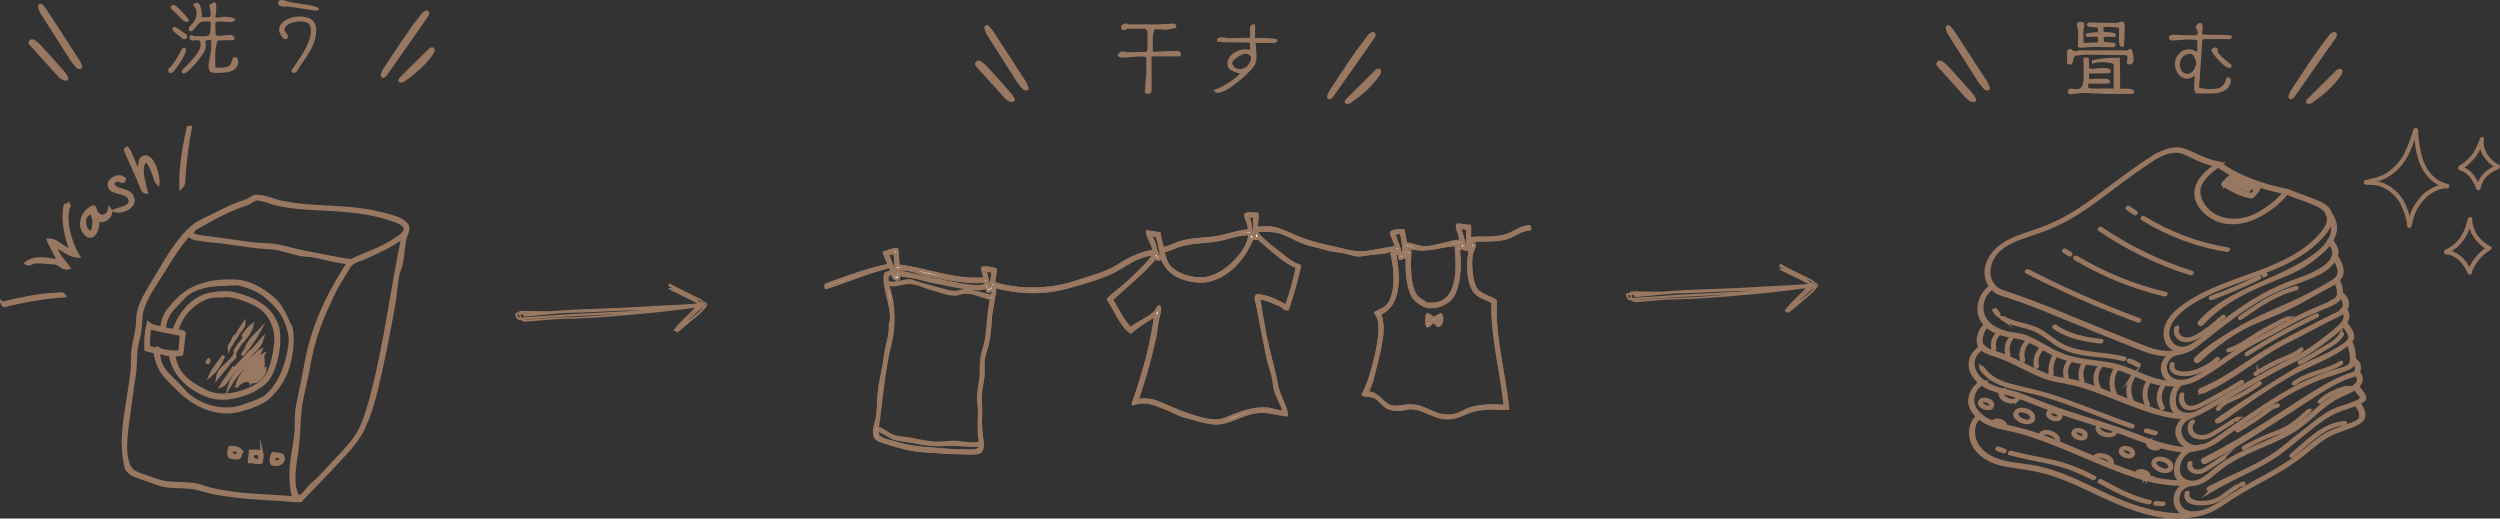 <?xml version="1.0" encoding="UTF-8"?>
<svg id="_レイヤー_2" data-name="レイヤー 2" xmlns="http://www.w3.org/2000/svg" width="433.85" height="89.99" viewBox="0 0 433.85 89.99">
  <rect x="0" y="0" width="433.85" height="89.99" fill="#333333" stroke="none"/>
  <defs>
    <style>
      .cls-1, .cls-2, .cls-3, .cls-4 {
        stroke: #997862;
      }

      .cls-1, .cls-4 {
        stroke-miterlimit: 10;
        stroke-width: .57px;
      }

      .cls-1, .cls-4, .cls-5 {
        fill: #997862;
      }

      .cls-2 {
        fill: #fff;
      }

      .cls-2, .cls-3 {
        stroke-linecap: round;
        stroke-linejoin: round;
        stroke-width: .47px;
      }

      .cls-3 {
        fill: none;
      }

      .cls-4 {
        fill-rule: evenodd;
      }

      .cls-5 {
        stroke-width: 0px;
      }
    </style>
  </defs>
  <g id="text">
    <g>
      <path class="cls-5" d="m32.27,8.67c0,.42-.34,1.15-1.02,2.19-.59.9-1.04,1.49-1.36,1.79h-.61l-.07-.73c.44-.25.98-.95,1.61-2.09.58-1.05.92-1.58,1.04-1.58.27,0,.41.14.41.42Zm.51-5.19c0,.23-.15.34-.46.34-.2,0-.67-.37-1.39-1.11-.84-.84-1.27-1.27-1.31-1.29v-.31c.19-.18.36-.27.51-.27.25,0,.77.43,1.55,1.29.74.82,1.1,1.26,1.1,1.34Zm-.31,2.89c0,.15-.08.29-.24.42h-.46c-.07-.09-.41-.37-1.04-.85-.54-.42-.82-.7-.82-.85,0-.28.15-.43.46-.43.07,0,.68.41,1.84,1.22.17.12.26.28.26.48Zm8.87,4.28c0,.92-.5,1.52-1.51,1.8-.49.14-1.33.2-2.52.2-.35,0-.63-.06-.83-.19-.19-.28-.29-.63-.29-1.05,0-.29.08-.8.23-1.51.15-.71.23-1.26.23-1.63v-1.24c-.25-.16-.59-.13-1.02.08.05.35.07.62.07.82,0,.39-.07.71-.22.97-.39.69-.98,1.49-1.79,2.4-.86.96-1.44,1.44-1.73,1.44-.1,0-.19-.02-.26-.05-.07-.03-.12-.05-.14-.05v-.44s.28-.26.85-.82c.66-.66,1.18-1.25,1.56-1.77.57-.75.85-1.37.85-1.85,0-.34-.06-.57-.17-.68-.09-.08-.27-.12-.54-.12-.08,0-.18.01-.31.04-.13.03-.23.04-.3.04-.1,0-.3-.06-.59-.19v-.65c.15,0,.29-.06.44-.19.03.06.08.11.13.17.05.06.13.08.23.08.26,0,.58,0,.94.02.37.01.61.02.72.02.56,0,.9-.11,1.02-.34.11-.19.17-.73.17-1.61v-.56c-.09-.05-.28-.07-.56-.07-.69,0-1.14.07-1.34.2-.09.07-.52.56-1.29,1.48h-.58v-.63c.57-.62.93-1.08,1.09-1.38.16-.29.24-.67.24-1.12,0-.42-.1-.75-.31-1-.2-.25-.31-.36-.31-.32,0-.09.07-.19.22-.3.15-.11.29-.16.44-.16.37,0,.63.39.76,1.17.1.57.13,1,.08,1.31h1.36c.14-.19.2-.41.2-.66,0-.16-.04-.4-.11-.73s-.11-.57-.11-.73c.04-.02.19-.11.44-.27.17-.11.31-.17.42-.17.23,0,.34.29.34.87,0,.65-.06,1.19-.19,1.63.1.09.31.14.61.14.08,0,.2-.03.37-.08s.3-.08.39-.08c.33,0,.71.03,1.14.1.63.09.95.21.95.36,0,.16-.11.28-.32.37-.17.07-.33.1-.49.1-.09,0-.37-.01-.82-.04-.46-.03-.73-.04-.81-.04-.51,0-.8.02-.87.07-.1.06-.15.26-.15.61,0,.05.01.28.04.71.03.42.04.73.04.93.21.1.44.15.68.15.08,0,.38-.03.91-.08s.84-.08.93-.08c.18,0,.35.06.52.18s.25.23.25.33c0,.08-.02.16-.06.23-.04.07-.06.13-.06.18-1.28,0-2.23.03-2.86.08-.26.96-.39,1.77-.39,2.43v2.21s.17.05.41.05c.94,0,1.53-.06,1.77-.17.43-.2.73-.74.9-1.62h.56c.23.08.34.32.34.71Z"/>
      <path class="cls-5" d="m55.38,1.56c-.02.08-.09.15-.21.21-.12.06-.22.09-.3.09l-5.08-.77c-.1.06-.26.08-.48.08-.27,0-.52-.06-.74-.18-.22-.12-.33-.26-.33-.42,0-.07.04-.16.14-.29.11-.17.18-.27.19-.31h.32s.29.07.78.2c.53.15.93.24,1.19.29.94.15,1.88.29,2.82.44,1.04.19,1.61.4,1.7.63Zm-.51,3.74c0,.96-.25,1.95-.75,2.97-.39.79-1.08,1.88-2.09,3.26-.12.22-.25.42-.37.63-.22.33-.42.49-.61.49-.31,0-.46-.13-.46-.39,0-.04.29-.49.87-1.33.7-1.02,1.25-1.9,1.63-2.65.58-1.16.87-2.12.87-2.91,0-.61-.14-1.04-.41-1.28s-.73-.37-1.38-.37c-.59,0-1.16.1-1.7.31-.74.28-1.1.67-1.1,1.17,0,.07.1.25.31.54s.31.47.31.54c0,.08-.03.16-.08.25-.08.14-.12.22-.14.25h-.48c-.17-.21-.35-.43-.53-.65-.2-.29-.31-.61-.31-.94,0-.73.42-1.31,1.26-1.77.69-.37,1.45-.56,2.26-.56,1.94,0,2.91.8,2.91,2.41Z"/>
    </g>
    <g>
      <g>
        <path class="cls-2" d="m248.43,55.51c-.16-.08-.25-.26-.44-.28,0,.21-.02.41-.01.61.25-.05.31-.21.45-.33Zm.75-.03c.15.2.24.49.5.5.18-.18.18-.46.12-.79-.32.03-.37.23-.62.29Zm-1.48,1.11c-.17-.52-.15-1.44-.01-1.97.57-.06.7.59,1.21.62.34-.24.75-.43,1.14-.64.4.71.15,1.53-.32,1.9-.43-.02-.59-.51-.92-.7-.54.16-.54.66-1.11.79Z"/>
        <path class="cls-2" d="m265.39,39.28c-.44.08-.87.17-1.29.32-.96.34-1.62.9-2.52,1.2-2.61.86-4.43.23-6.53.63-.02-.76.05-1.45.01-2.21-.81.08-1.35-.27-2.17-.17-.14.72.72,1.93.58,2.75-2.24.15-4.24,1.16-6.24,1.16-1.15,0-2.31-.67-3.35-.66-.02-.67-.17-1.73-.4-2.33-.63.14-1.59-.06-2.04.41.09.69.86,1.96.84,2.53-2.33.32-4.31.92-6.23.94-1.37.02-2.87-.47-4.2-.76-2.87-.6-5.37-1.24-7.85-2.4-1.28-.59-2.52-1.12-3.92-1.2-.69-.03-1.31.2-1.99-.06-.08-.83.18-1.45.07-2.3-.66.06-1.43-.2-2.02.1.06.79.72,1.71.66,2.8-1.91.08-3.65.83-5.5,1.14-2.23.38-4.49.26-6.61.95-.98.33-1.89.87-2.95,1.01-.05-.7-.55-1.81-.53-2.61-.74-.07-1.44-.2-2.13-.33.06,1.03.96,1.97,1.18,3.36-2.51.41-4.37,1.38-6.37,2.65-1.39.87-3.04,1.44-4.77,1.96-1.47.44-2.91,1.03-4.46,1.36-4.48.95-8.52.77-12.23-.37.12-.79.26-1.56.35-2.36-.69-.2-1.38-.42-2.27-.29.02.58.33,1.19.37,1.88-5.68.37-9.86-1.66-14.94-2.24-.26-1.02-.07-2.07-.31-2.88-.64.02-1.57.37-2.21.6.25.69.74,1.5.8,2.16-3.14.64-6.02,1.64-9.13,2.76-.59.21-1.18.43-1.77.65,0,.17.02.34.02.51.22-.07.45-.15.67-.22,3.37-1.12,6.73-2.54,10.42-3.45.16.27.31.58.38.97-.43-.11-.72.08-1.15.27-.55,2.53,1.73,6.39.8,8.84.14,1.39-.28,2.68-.58,4-.28,1.29-.37,2.66-.67,3.95-.28,1.31-.52,2.6-.66,3.95-.14,1.33-.08,2.77-.31,4.17-.16.98-.86,2.41-.32,3.48.23.44,1.23.7,1.89.93,2.09.71,4.4,1.3,6.48,1.43,2.3.14,4.67.36,7.15.36.72,0,2.02.11,2.54-.15.8-.4.43-2.06.33-3.11-.12-1.29-.18-2.25-.1-3.31.09-1.2-.14-2.38-.07-3.47.08-1.15.36-2.24.46-3.22.1-1.11-.08-2.24.12-3.29.19-1,.6-1.9.76-2.91.16-1,.32-2.06.35-3.04.06-1.63.38-3.04.62-4.4.14-.77.47-1.47-.26-2.06,3.94,1,8.22,1.52,13.03.19,2.4-.67,4.86-1.37,7.05-2.27,2.91-1.21,4.55-3.22,8.12-3.52-1.35,1.9-3.21,3.65-5.04,5.29-1.01.9-2.13,1.64-3.03,2.61,1.32,1.88,2.19,4.47,3.92,5.68,1.23-1.09,3-2.16,4.3-2.99-.69,5.54-2.22,10.56-3.92,15.48,2.16-.89,3.87.07,5.54.67.87.32,1.7.78,2.55,1.14.87.38,2.05.59,3.18.93,1.27.37,2.62.69,3.85.53,2.01-.27,3.96-1.57,6.07-1.89,2.05-.32,3.49.27,5.51.52-.27-1.75-1.38-3.26-1.74-5.12-.37-2.01-1.02-4.34-1.54-6.55-.71-3.03-1.16-5.9-1.58-8.65,1.47.12,2.57.86,3.87,1.29.35.25.58.71,1.13.64.79-2.44,1.55-4.9,2.1-7.48-1.9-.63-3.13-2.04-4.77-3.2-.52-.37-1.03-.85-1.52-1.31-.49-.46-1.19-.97-1.16-1.7,1.27.1,2.52-.03,3.71.26,1.92.5,3.53,1.75,5.45,2.21.98.24,1.92.47,2.91.76,1,.28,2,.37,3.09.55.8.14,1.61.54,2.49.55.63.01,1.4-.19,2.21-.29.7-.08,1.47-.09,2.15-.2.92-.15,1.88-.62,2.44-.27-.19.26-.96.15-1.03.47.86,3.38.75,7.13-.57,8.86-.54.71-1.39.95-2.24,1.44.29.47.57.86.66,1.52.29,2.16-.27,4.6-.77,6.71-.52,2.22-1.21,4.38-2.08,5.95.84.29,1.5.08,2.25.53.81.51,1.29,1.38,2.16,1.78.52.24,1.52.38,2.27.29.5-.06.96-.25,1.45-.27,2.69-.09,4.44,2.16,7.37,1.67,1.58-.26,2.13-.79,3.22-1.13,1.13-.35,2.28-.44,3.37-.5,1.03-.06,2,.18,3.05.05-.64-6.13-2.48-12.72-2.14-18.7-1.22-.76-2.59-.93-3.36-2.01-.96-1.35-1.04-4.76-.81-6.03.09-.53.64-1.42.51-1.72-.17-.35-.92-.09-.87-.47,2.05-.58,4.4.05,6.72-.75.93-.32,1.76-.96,2.67-1.24.38-.12.76-.18,1.14-.24-.06-.15-.1-.3-.16-.45Zm-109.47,7.41c.06-.03.07.01.08.06,1.89-.27,3.63.76,5.26,1.03,2.87.47,5.46,1.16,8.75,1.12.29,0,1.04-.26,1.07.36-.12.45-.95.43-1.26.44-2.47.08-4.76-.69-7.08-1.06-2.34-.37-4.55-1.17-6.87-1.41.06-.15.01-.36.03-.53Zm-1.9-2.59c.38-.11.87-.16,1.13-.34.45,1.07.17,2.8.35,4.08-.47-1.27-1.04-2.41-1.48-3.74Zm13.52,34.13c-2.14.03-3.98-.2-6.16-.36-2.53-.19-3.92-.37-6.16-1.05-1.19-.36-3.3-.61-2.93-2.12.07-.02.08.01.09.06.88-.01,1.88,1.06,2.91,1.36.85.25,1.85.28,2.84.47,1.82.36,3.78.72,5.9.58,1.95-.14,3.97.24,6.08.08-.03,1.31-1.67.97-2.57.98Zm3.7-19.98c-.15,1.36-.69,2.64-.89,3.92-.17,1.12-.02,2.39-.2,3.62-.18,1.17-.4,2.39-.38,3.51,0,.67.16,1.31.17,2,0,1.65-.2,3.61.16,5.51-1.3.35-2.6.07-3.96-.06-1.33-.12-2.7.2-3.99.11-1.15-.09-2.42-.32-3.63-.59-1.23-.28-2.56-.24-3.56-.61-.97-.35-1.69-1.21-2.68-1.41.71-4.75,1.04-9.65,2.16-14.32.18-.74.36-1.53.44-2.3.27-2.5.26-5.43-.92-8.36,1.12.58,2.62-.28,4.06-.2,1.31.08,2.59.81,3.9,1.13,1.29.31,2.68.98,4,.87.46-.03.89-.28,1.37-.32,1.53-.11,3.38.76,4.74,1.15-.45,1.91-.53,4.13-.78,6.33Zm.81-6.87c-1.55-.35-2.94-.84-4.49-1-.38-.05-.98.24-1.59.31-1.01.09-2.35-.4-3.66-.74-.58-.15-1.23-.31-1.79-.49-.62-.21-1.22-.34-1.71-.51-.25-.09-.57-.31-1.05-.28-1.47.07-2.7.83-3.82.21.09-.61-.11-1.41.95-1.44,0,.62.34,1.14.94,1.07.24-.16.18-.51.19-.8,1.43.23,2.92.35,4.44.85,1.01.32,1.99.4,3.04.64,2.04.49,4.2.85,6.29.94.31.02.94-.14,1.38-.25.06.21.1.43.16.64.43.25.68-.25.84-.27.45.28-.07.75-.11,1.1Zm-.34-1.45c-.35-.87-.46-2.1-.71-3.01.5-.06.84.17,1.32.14-.05,1.06-.31,1.98-.61,2.87Zm44.83-12.25c.29-.28.87-.16,1.18-.12-.07,1.13.09,2.39-.01,3.49-.87-.47-.5-2.49-1.16-3.37Zm-11.89,4.93c2.18-.68,4.47-.6,6.67-.96,1.92-.33,3.71-1.22,5.6-1.02-.09.68-.34,1.57-.75,2.3-1.29,2.27-3.98,4.9-7,5.37-2.02.32-5.02-.59-6.24-2.01-.59-.7-.8-1.64-1.1-2.7,1.02-.18,1.85-.67,2.82-.97Zm-4.32-.27c-.2-.58-.46-.98-.62-1.37-.02-.07-.03-.15-.06-.21.4,0,.74.08,1.1.12.41,1.2.55,2.32.85,3.6-.88.28-.95-1.24-1.27-2.14Zm17.96-1.05c2.19,1.81,4.2,3.95,6.82,5.07-.5,2.34-1.12,4.59-1.9,6.75-1.57-.8-3.08-1.72-5.07-1.84-.41.5-.06.98.03,1.44.62,3.18,1.2,6.33,1.83,9.35.23,1.12.62,2.04.88,3.13.19.77.24,1.75.45,2.54.36,1.29,1.16,2.41,1.49,3.74-.94.07-2-.44-2.93-.52-2.06-.16-4.05.49-5.73,1.13-.77.28-1.46.68-2.3.84-1.92.38-4.6-.59-6.28-1.18-.98-.34-1.92-.78-2.85-1.14-1.71-.67-2.96-1.61-5.41-1.07.8-2.59,1.73-5.24,2.36-8,.31-1.36.75-2.75.9-4.16.09-.71.19-1.43.34-2.13.14-.63.47-1.35.27-2.04-.4.15-.43.7-.75,1.01-1.11,1.09-3.04,1.78-4.26,2.83-1.4-1.41-2.18-3.22-3.31-5.06,2.57-2.4,5.43-4.63,7.61-7.26.03,0,.06-.01.08-.01.09.51.74.12,1.11.19.62,1.47,1.66,2.54,2.93,3.1,1.37.6,3.09.96,4.58.75,4.18-.62,6.89-4.48,8.01-7.2.33-.31.81,0,1.07-.26Zm35-1.81c.45.03.86.14,1.32.15.16,1.14-.1,2.01.07,3.17-.25.11-.32-.09-.53-.02-.14-1.26-.53-2.05-.86-3.29Zm-9.3,3.34c2.21.63,3.82.5,6.14-.01,1.09-.24,2.24-.25,3.52-.52-.18.32-.75.4-.97.68.43,4.32.38,10.52-5.23,9.73-.51-.53-1.21-.67-1.66-1.27-1.39-1.84-1.2-5.76-1.1-7.86-.19-.11-.51-.03-.71-.14.11-.14-.1-.47.01-.61Zm-2.13-2.23c.21-.08.97-.27,1.31-.24.32,1.43.51,2.77.4,3.92-.59-.09-.68-1.02-.9-1.61-.29-.74-.54-1.37-.8-2.08Zm13.3,2.01c.38.21,0,.72-.07,1.01-.34,1.49-.51,4.58.58,6.62.71,1.33,2.3,1.49,3.4,2.23-.24,5.5,1.44,11.74,2.13,18.02-2.02-.12-4.03-.18-6.04.43-.78.25-1.44.74-2.19.98-3.77,1.19-5.27-1.69-8.54-1.48-1.26.08-2.35.43-3.34.03-1.33-.54-2.09-2.43-3.88-2.27.43-.84.79-1.75,1.03-2.75.46-2,1.06-3.89,1.43-6.18.24-1.56.38-3.02-.23-4.81,3.8-1.61,3.19-7,2.65-10.34.19-.15.26-.02.58-.14.18.16.19.62.29.92.43-.06.61-.27,1.05-.32.17-.12-.05-.49.08-.63.21.23.07.59.07.89-.03,1.66,0,4.65,1.01,6.53.45.85,1.79,1.7,2.48,1.83,1.62.33,3.52-.51,4.32-1.62,1.06-1.47,1.33-4.17,1.3-6.38-.01-.76-.36-1.73.23-2.26.41.23.83.41,1.38.36.37-.01,0-.81.29-.68Z"/>
      </g>
      <g>
        <path class="cls-3" d="m265.39,39.28c-.44.08-.87.17-1.29.32-.96.34-1.62.9-2.52,1.2-2.61.86-4.43.23-6.53.63-.02-.76.05-1.45.01-2.21-.81.08-1.35-.27-2.17-.17-.14.72.72,1.93.58,2.75-2.24.15-4.24,1.16-6.24,1.16-1.15,0-2.31-.67-3.35-.66-.02-.67-.17-1.73-.4-2.33-.63.14-1.59-.06-2.04.41.09.69.86,1.96.84,2.53-2.33.32-4.31.92-6.23.94-1.37.02-2.87-.47-4.2-.76-2.87-.6-5.37-1.24-7.85-2.4-1.28-.59-2.52-1.12-3.92-1.2-.69-.03-1.31.2-1.99-.06-.08-.83.18-1.45.07-2.3-.66.06-1.43-.2-2.02.1.06.79.72,1.71.66,2.8-1.91.08-3.65.83-5.5,1.14-2.23.38-4.49.26-6.61.95-.98.33-1.89.87-2.95,1.01-.05-.7-.55-1.81-.53-2.61-.74-.07-1.44-.2-2.13-.33.06,1.03.96,1.97,1.18,3.36-2.51.41-4.37,1.38-6.37,2.65-1.39.87-3.04,1.44-4.77,1.96-1.47.44-2.91,1.03-4.46,1.36-4.48.95-8.52.77-12.23-.37.12-.79.26-1.56.35-2.36-.69-.2-1.38-.42-2.27-.29.02.58.33,1.19.37,1.88-5.68.37-9.86-1.66-14.94-2.24-.26-1.02-.07-2.07-.31-2.88-.64.02-1.57.37-2.21.6.25.69.74,1.5.8,2.16-3.14.64-6.02,1.64-9.13,2.76-.59.21-1.18.43-1.77.65,0,.17.02.34.02.51.22-.07.45-.15.67-.22,3.37-1.12,6.73-2.54,10.42-3.45.16.27.31.58.38.97-.43-.11-.72.08-1.15.27-.55,2.53,1.73,6.39.8,8.84.14,1.39-.28,2.68-.58,4-.28,1.29-.37,2.66-.67,3.95-.28,1.31-.52,2.6-.66,3.95-.14,1.33-.08,2.77-.31,4.17-.16.98-.86,2.41-.32,3.48.23.44,1.23.7,1.89.93,2.09.71,4.4,1.3,6.48,1.43,2.3.14,4.67.36,7.15.36.72,0,2.02.11,2.54-.15.8-.4.43-2.06.33-3.11-.12-1.29-.18-2.25-.1-3.31.09-1.2-.14-2.38-.07-3.47.08-1.15.36-2.24.46-3.22.1-1.11-.08-2.24.12-3.29.19-1,.6-1.9.76-2.91.16-1,.32-2.06.35-3.04.06-1.63.38-3.04.62-4.4.14-.77.47-1.47-.26-2.06,3.94,1,8.22,1.52,13.03.19,2.4-.67,4.86-1.37,7.05-2.27,2.91-1.21,4.55-3.22,8.12-3.52-1.35,1.9-3.21,3.65-5.04,5.29-1.01.9-2.13,1.64-3.03,2.61,1.32,1.88,2.19,4.47,3.92,5.68,1.23-1.09,3-2.16,4.3-2.99-.69,5.54-2.22,10.56-3.92,15.48,2.16-.89,3.87.07,5.54.67.87.32,1.7.78,2.55,1.14.87.38,2.05.59,3.18.93,1.27.37,2.62.69,3.85.53,2.01-.27,3.96-1.57,6.07-1.89,2.05-.32,3.49.27,5.51.52-.27-1.75-1.38-3.26-1.74-5.12-.37-2.01-1.02-4.34-1.54-6.55-.71-3.03-1.16-5.9-1.58-8.65,1.47.12,2.57.86,3.87,1.29.35.25.58.71,1.13.64.79-2.44,1.55-4.9,2.1-7.48-1.9-.63-3.13-2.04-4.77-3.2-.52-.37-1.03-.85-1.52-1.31-.49-.46-1.19-.97-1.16-1.7,1.27.1,2.52-.03,3.71.26,1.92.5,3.53,1.75,5.45,2.21.98.24,1.92.47,2.91.76,1,.28,2,.37,3.09.55.8.14,1.61.54,2.49.55.63.01,1.4-.19,2.21-.29.7-.08,1.47-.09,2.15-.2.92-.15,1.88-.62,2.44-.27-.19.26-.96.15-1.03.47.86,3.38.75,7.13-.57,8.86-.54.71-1.39.95-2.24,1.44.29.47.57.86.66,1.52.29,2.16-.27,4.6-.77,6.71-.52,2.22-1.21,4.38-2.08,5.95.84.29,1.5.08,2.25.53.81.51,1.29,1.38,2.16,1.78.52.24,1.52.38,2.27.29.5-.06.96-.25,1.45-.27,2.69-.09,4.44,2.16,7.37,1.67,1.58-.26,2.13-.79,3.22-1.13,1.13-.35,2.28-.44,3.37-.5,1.03-.06,2,.18,3.05.05-.64-6.13-2.48-12.72-2.14-18.7-1.22-.76-2.59-.93-3.36-2.01-.96-1.35-1.04-4.76-.81-6.03.09-.53.64-1.42.51-1.72-.17-.35-.92-.09-.87-.47,2.05-.58,4.4.05,6.72-.75.93-.32,1.76-.96,2.67-1.24.38-.12.76-.18,1.14-.24-.06-.15-.1-.3-.16-.45Z"/>
        <path class="cls-3" d="m154.02,44.1c.44,1.33,1.01,2.48,1.48,3.74-.18-1.28.1-3.01-.35-4.08-.26.18-.75.23-1.13.34Z"/>
        <path class="cls-3" d="m170.01,48.9c-3.29.05-5.88-.64-8.75-1.12-1.63-.27-3.37-1.3-5.26-1.03-.01-.05-.02-.09-.08-.06-.02.17.02.38-.03.53,2.32.25,4.52,1.04,6.87,1.41,2.32.37,4.61,1.14,7.08,1.06.31-.01,1.13.01,1.26-.44-.03-.62-.78-.36-1.07-.36Z"/>
        <path class="cls-3" d="m171.71,49.94c.31-.89.57-1.81.61-2.87-.49.03-.83-.19-1.32-.14.25.9.36,2.14.71,3.01Z"/>
        <path class="cls-3" d="m199.71,40.98c.16.38.42.79.62,1.37.32.89.38,2.42,1.27,2.14-.29-1.28-.44-2.4-.85-3.6-.36-.05-.7-.12-1.1-.12.02.07.03.15.06.21Z"/>
        <path class="cls-3" d="m217.7,41.06c.1-1.11-.06-2.36.01-3.49-.31-.03-.88-.16-1.18.12.67.88.29,2.9,1.16,3.37Z"/>
        <path class="cls-3" d="m211.33,41.66c-2.21.36-4.49.28-6.67.96-.96.31-1.8.79-2.82.97.29,1.06.51,2,1.1,2.7,1.22,1.43,4.22,2.33,6.24,2.01,3.02-.48,5.71-3.1,7-5.37.41-.72.66-1.62.75-2.3-1.89-.2-3.68.69-5.6,1.02Z"/>
        <path class="cls-3" d="m200.51,44.73c-2.18,2.64-5.04,4.86-7.61,7.26,1.13,1.83,1.91,3.64,3.31,5.06,1.22-1.05,3.16-1.74,4.26-2.83.32-.31.35-.86.75-1.01.2.69-.14,1.4-.27,2.04-.15.7-.25,1.41-.34,2.13-.16,1.41-.6,2.8-.9,4.16-.63,2.76-1.56,5.41-2.36,8,2.44-.53,3.7.41,5.41,1.07.93.36,1.87.8,2.85,1.14,1.67.59,4.35,1.56,6.28,1.18.84-.16,1.53-.55,2.3-.84,1.69-.64,3.68-1.29,5.73-1.13.93.08,1.99.59,2.93.52-.33-1.33-1.13-2.45-1.49-3.74-.21-.79-.26-1.78-.45-2.54-.26-1.1-.66-2.01-.88-3.13-.63-3.02-1.21-6.18-1.83-9.35-.09-.45-.44-.94-.03-1.44,1.99.12,3.49,1.04,5.07,1.84.78-2.16,1.4-4.41,1.9-6.75-2.62-1.12-4.63-3.26-6.82-5.07-.26.26-.75-.05-1.07.26-1.12,2.73-3.82,6.58-8.01,7.2-1.49.21-3.21-.15-4.58-.75-1.27-.55-2.31-1.63-2.93-3.1-.37-.07-1.02.32-1.11-.19-.02,0-.05.01-.08.01Z"/>
        <path class="cls-3" d="m241.87,40.59c.26.71.51,1.35.8,2.08.23.59.32,1.52.9,1.61.11-1.15-.08-2.5-.4-3.92-.34-.03-1.1.16-1.31.24Z"/>
        <path class="cls-3" d="m254.16,42.78c.21-.07.28.14.53.02-.17-1.15.09-2.02-.07-3.17-.46-.01-.87-.11-1.32-.15.33,1.24.72,2.04.86,3.29Z"/>
        <path class="cls-3" d="m250.14,42.81c-2.32.51-3.94.64-6.14.01-.11.14.1.48-.01.61.2.1.52.02.71.14-.1,2.1-.29,6.02,1.1,7.86.45.6,1.15.74,1.66,1.27,5.61.79,5.66-5.41,5.23-9.73.23-.28.79-.36.97-.68-1.28.27-2.43.28-3.52.52Z"/>
        <path class="cls-3" d="m242.1,44.1c.54,3.34,1.15,8.73-2.65,10.34.61,1.79.46,3.25.23,4.81-.36,2.28-.96,4.17-1.43,6.18-.24,1-.6,1.91-1.03,2.75,1.79-.16,2.54,1.73,3.88,2.27.98.4,2.08.05,3.34-.03,3.27-.2,4.77,2.67,8.54,1.48.76-.25,1.41-.74,2.19-.98,2.01-.61,4.02-.55,6.04-.43-.69-6.28-2.36-12.52-2.13-18.02-1.11-.74-2.69-.89-3.4-2.23-1.09-2.04-.92-5.12-.58-6.62.07-.28.45-.79.07-1.01-.29-.14.08.67-.29.68-.55.05-.97-.14-1.38-.36-.59.53-.24,1.5-.23,2.26.03,2.21-.24,4.91-1.3,6.38-.8,1.11-2.7,1.95-4.32,1.62-.69-.14-2.02-.98-2.48-1.83-1.01-1.88-1.04-4.86-1.01-6.53,0-.31.15-.67-.07-.89-.12.15.09.51-.08.63-.44.05-.62.26-1.05.32-.1-.29-.11-.76-.29-.92-.32.11-.38-.01-.58.14Z"/>
        <path class="cls-3" d="m164.02,77.17c-2.13.15-4.08-.21-5.9-.58-.98-.19-1.99-.23-2.84-.48-1.03-.29-2.02-1.37-2.91-1.36-.01-.05-.02-.08-.09-.06-.37,1.5,1.74,1.75,2.93,2.11,2.24.68,3.63.86,6.16,1.05,2.18.16,4.03.4,6.16.36.89-.01,2.53.33,2.57-.98-2.11.16-4.14-.21-6.08-.08Z"/>
        <path class="cls-3" d="m248.9,55.24c.34-.24.75-.43,1.14-.64.4.71.15,1.53-.32,1.9-.43-.02-.59-.51-.92-.7-.54.16-.54.66-1.11.79-.17-.52-.15-1.44-.01-1.97.57-.06.7.59,1.21.62Z"/>
        <path class="cls-3" d="m247.98,55.84c.25-.05.31-.21.45-.33-.16-.08-.25-.26-.44-.28,0,.21-.02.41-.01.61Z"/>
        <path class="cls-3" d="m249.18,55.48c.15.2.24.49.5.5.18-.18.18-.46.12-.79-.32.03-.37.23-.62.29Z"/>
      </g>
    </g>
    <g>
      <g>
        <path class="cls-4" d="m21.94,25.56c.83.93,1.24,2.97,2.15,4.28.38-.83-.17-2.22.91-2.57,1.46-.48,2.57,3.25,2.4,4.56-.71-.77-.91-3.38-2.16-4.02-1.17,1.38-.29,3.55.16,5.55-.71-.06-.86-1.07-1.12-1.67-.7-1.58-1.75-3.95-2.51-5.66.13-.13.19-.28.18-.46Z"/>
        <path class="cls-4" d="m21.56,31.34c-.48.44-.98-.53-1.84.18-.26.08.02.36-.18.46.83,1.48,2.94.63,3.49,2.41.43,1.36-1.55,2.54-3.13,2.15.84-.28,2.82-.58,2.69-1.7-.17-1.56-2.36-1.26-3.3-1.99-1.44-1.59,2.08-3.06,2.27-1.51Z"/>
        <path class="cls-4" d="m11.96,35.6c-.86,2.34-.02,6.12,1.62,8.86-1.47-.06-2.73-1.19-4.04-1.91.21,1.6,1.75,2.92,2.38,3.93-.91.23-1.43-.57-2.16-.83-1.25-.11-2.5-.26-3.8-.23-.55.28-1.09.54-1.42.25,1.6-1.21,4.03-.67,5.61-.31-.27-1-1.44-2.82-1.76-3.69,1.59-.07,2.52,1.57,3.99,1.81-1.02-2.56-1.59-5.6-1.04-7.84.3-.24.4.02.63-.02Z"/>
        <path class="cls-4" d="m33.04,22.12c-.52,2.54-.84,5.15-1.1,7.89-.08.8.15,1.91-.54,2.54-.09-3.66.55-7.04,1.27-10.39.16-.11.23.02.37-.04Z"/>
        <path class="cls-4" d="m16.39,35.81c.25,2.15,2.28,2.24,2.64.49.72.99-1.11,2.62-2.17,1.73.44,1.36-.69,4.2-2.15,2.36-1.27-1.61-.14-3.96,1.68-4.57Zm-.42,4.53c.39-1.01.57-2.24-.1-3.4-1.72.11-1.56,3.28.1,3.4Z"/>
        <path class="cls-4" d="m.38,52.64c2.89-.69,6.63-1.52,9.27-1.55.49,0,1.21-.31,1.51.23-3.37.23-6.87.82-10.48,1.7-.12-.06-.22-.19-.3-.38Z"/>
      </g>
      <g>
        <path class="cls-4" d="m52.15,86.86c-.99.07-2.03-.11-3.28-.19-3.43-.21-7.56-.36-11.61-1.15-1.5-.29-2.9-.84-4.33-.98-1.63-.16-3.19-.02-4.7-.37-.75-.18-1.77-.57-2.8-.95-1.82-.68-2.78-.76-3.47-1.93-1.48-5.43.45-11.44.99-17.09.11-1.18.03-2.43.17-3.63.15-1.22.52-2.39.68-3.62.13-1,.06-2.02.31-3.01.4-1.59,1.34-3.09,2.1-4.37.75-1.27,1.53-2.62,2.36-3.98,1.53-2.49,3.4-5.28,5.51-6.71.67-.45,1.76-.93,2.54-1.31,1.76-.85,3.02-1.61,5.12-2.36.39-.14.91-.26,1.37-.51.49-.26.89-.6,1.22-.62,1.36-.08,3.17.73,4.33.98,6.24,1.35,11.58.38,18.47,2.27,1.64.45,3.56,1.03,3.65,2.3.03.45-.32,1.06-.47,1.61-.35,1.31-.41,3.14-.65,4.39-.14.71-.49,1.37-.63,2.01-.33,1.5-.37,3.2-.65,4.81-.97,5.6-2.01,10.74-3.14,15.41-.56,2.29-1.26,4.48-2.12,6.32-.86,1.86-2.04,3.21-3.34,4.65-2.5,2.77-5.01,5.27-7.63,8.02Zm-15.46-45.53c2.5.35,4.9.7,7.13,1,1.21.16,2.4.11,3.61.25,1.7.19,3.37.8,5.07,1.12,2.99.56,5.45,1.12,8.39,1.57,2.44-1.23,5.14-1.97,7.47-3.54.62-.42,1.99-1.13,1.99-2.01,0-.87-1.6-1.43-2.81-1.8-3-.92-5.11-1.19-8.24-1.46-3.57-.31-8.19-.22-11.61-1.16-.87-.24-2.47-.85-3.26-.78-.37.03-.95.57-1.42.76-.59.24-1.16.41-1.55.56-2.22.87-3.93,1.71-5.81,2.83-.94.56-2.19.93-2.4,1.93,1.03.6,2.3.57,3.44.73Zm26.6,3.37c-.77.35-1.68.59-2.23,1.03-.55.44-1.06,1.5-1.64,2.42-.6.94-1.12,1.84-1.53,2.69-1.85,3.9-3.47,7.51-4.34,12.72-.42,2.51-1.21,5.08-1.48,7.47-.25,2.2-.22,4.64-.55,7.04-.39,2.81-1.1,6.17.25,8.21.92-.25,1.35-1.12,1.95-1.76.61-.65,1.37-1.19,1.96-1.84,1.21-1.33,2.47-2.63,3.72-3.98,1.25-1.35,2.52-2.82,3.32-4.57.81-1.77,1.43-3.92,2.02-6.26,2.23-8.7,3.24-17.32,5.16-26.6,0-.05,0-.1-.07-.1-1.92,1.5-4.32,2.52-6.53,3.54Zm-8.55-.24c-.88-.21-1.86-.15-2.74-.34-1.4-.3-2.76-.8-4.15-1.03-1.12-.19-2.27-.14-3.43-.3-1.14-.16-2.33-.28-3.48-.48-2.39-.42-4.78-.5-6.98-.88-.44-.07-.87-.33-1.24-.66-1.55,1.74-2.94,3.91-4.31,6.17-1.32,2.2-3,4.29-3.76,6.87-.28.96-.22,2.1-.34,3.17-.17,1.45-.64,2.72-.74,3.95-.12,1.43-.06,2.81-.28,4.2-.22,1.42-.46,2.81-.62,4.22-.32,2.83-.88,5.59-.9,8.43,0,.97.24,2.34.54,3,.66,1.4,1.84,1.48,3.44,2.09.87.33,1.76.66,2.57.82,1.85.37,3.86.11,5.78.49.81.16,1.57.51,2.34.69,5.35,1.28,10.29,1.13,14.6,1.55-.63-1.85-.67-4.62-.28-7.12.22-1.41.52-2.87.64-4.31.12-1.53-.06-3.1.24-4.47.56-2.58,1.09-5.35,1.58-7.96,1.25-6.64,4.28-12.33,7.26-16.94-2-.29-3.83-.71-5.74-1.16Z"/>
        <path class="cls-4" d="m26.95,61.03c-.56-.12-1.2-.18-1.63-.39-.03-1.6-.03-2.78.42-4.52.5.47,1.43.65,2.4.79.04-1.8.88-2.87,1.85-3.99,1.7-1.95,3.31-3.07,5.97-3.73,1.61-.4,3.67-.51,5.34-.36,2.6.23,5.3,2.13,6.65,3.54,1.25,1.3,1.69,3.05,2.56,4.48.38,2.08.15,5.13-.86,7.75-.75,1.97-2.58,4.23-4.01,5.04-1.45.82-4.47,1.94-6.56,1.83-3.81-.2-6.65-2.31-8.55-4.32-.74-.78-1.44-1.38-2.06-2.17-.79-1.01-1.39-2.49-1.56-3.95Zm4.02,5.77c.57.59,1.03,1.24,1.63,1.75,1.27,1.08,3.18,1.97,4.85,2.27,2.34.42,3.91.03,5.65-.64,1.23-.48,2.58-.85,3.47-1.73,2.2-2.16,3.39-5.43,3.8-8.9.2-1.74-.72-3.98-1.42-5.12-.65-1.05-1.73-2.15-2.91-3.1-1.19-.95-2.85-1.65-4.47-2.03-.71-.17-1.7.02-2.56.03-2.99.05-4.95.5-6.82,1.87-1.32,1.66-3.57,2.99-3.64,5.79.36.25,1.11.25,1.63.39,1.2-3.43,3.57-5.91,6.73-6.4,1.15-.18,2.68-.29,4.07.08,3.86,1.03,6.24,2.75,7.12,5.59.65,2.09.08,5.93-1.15,8.38-1.2,2.39-5,3.82-7.56,4.03-1.13.09-2.36-.02-3.57-.5-3.28-1.29-5.79-3.85-6.25-7.04-.72.09-1.4-.41-2.07-.3.05,2.77,1.89,3.97,3.46,5.58Zm3.33.37c1.23.67,2.11,1.28,3.9,1.41,2.74.2,6.53-1.3,7.77-2.88,1.21-1.53,1.8-4.52,1.92-6.62.12-2.09-.91-4.24-2.3-5.45-1.16-1.01-4.67-2.48-6.46-2.32-.74.07-1.61,0-2.23.09-2.59.38-5.4,2.81-6.23,5.98.47.11,1.08.12,1.28.41-.19,1.43-.27,2.79-.43,3.66-.4.12-.88.1-1.38.08.36,2.71,1.8,4.35,4.14,5.63Zm-8.5-6.87c.56.14,1.13.42,1.51.11.81.72,2.82.69,3.86.72.23-1.09.22-2.13.32-3.09-1.71-.4-3.82-.65-5.56-1.21-.12,1.23-.23,2.26-.14,3.46Z"/>
        <path class="cls-4" d="m40.04,62.47c-.47.96-1.51,1.98-2.24,2.9.22-1.32,1.55-1.92,2.24-2.9Z"/>
        <path class="cls-4" d="m49.02,79.04c.49,1.11-.62,1.84-1.8,1.45-.3-.47-.12-1.35.16-1.76.35.01,1.14.06,1.64.31Zm-1.49.23c-.32.94.63,1.08,1.14.72.09-.28.05-.47.04-.67-.47-.13-.86-.14-1.18-.05Z"/>
        <path class="cls-4" d="m45.44,78.62c.13.57-.05.91-.13,1.59-.51.2-1.4-.16-2.02-.12.02-.59.16-1.07.16-1.76.59,0,1.52-.19,1.99.29Zm-1.54.05c-.05.27-.1.55-.15.82.32.37.61.31,1.19.48.23-.32.12-.78.13-1.17-.43-.19-.66-.07-1.17-.13Z"/>
        <path class="cls-4" d="m41.84,78.29c-.15.48-.08.76-.38,1.12-.41.14-1.02-.02-1.59-.13-.22-.34-.18-1.19.05-1.61.61,0,1.54.02,1.93.62Zm-1.67-.14c-.1.33-.02.54.03.77.29.1.72.18,1.08.12.04-.22.08-.44.12-.66-.22-.3-.91-.37-1.23-.23Z"/>
        <path class="cls-4" d="m42.31,56.26c.16-.02-.64,1.17-.76,1.31-.36.42.01-.3-.05-.18.11-.21.48-.62.81-1.13Z"/>
        <path class="cls-4" d="m43.13,57.34c-.44.3-1.3,1.43-.71.63.27-.37.75-1.06,1.29-1.46-.23,1.01-1.1,2.11-1.82,2.89.01-.02-.33.6-.21.22.53-.7,1.04-1.42,1.45-2.28Z"/>
        <path class="cls-4" d="m43.76,58.99c-.08-.14-.35.32-.5.42.31-.53,1.09-1.28,1.62-1.82-.64,1.19-1.64,2.5-2.45,3.54-.03.03-.42.63-.21.22.22-.43,1.13-1.57,1.55-2.35Z"/>
        <path class="cls-4" d="m41.14,57.99c.09-.14.08.07.05.18-.28.12-.47.91-.66.81.2-.34.43-.63.61-.99Z"/>
        <path class="cls-4" d="m43.68,61.19c-.01-.13-.11.01-.25-.05.73-.64,1.36-1.43,2.02-2.17-.39,1.34-1.81,2.1-2.5,3.36-.05-.39.48-.83.72-1.14Z"/>
        <path class="cls-4" d="m40.41,59.13c.05.35-.47.78-.64,1.16-.04-.34.48-.76.64-1.16Z"/>
        <path class="cls-4" d="m40.81,61.08c-.08-.4.46-.8.64-1.16.13.08-.52.75-.64,1.16Z"/>
        <path class="cls-4" d="m41.16,66.93c.42-2.01,2.26-3.39,2.91-5.07.46-.2.66-.78,1.12-.98-.66,1.41-1.82,2.09-2.52,3.44,1-.88,1.83-2.01,2.97-2.68-.57,1.19-1.53,1.81-2.23,2.82.66-.4,1.54-1.38,2.26-2.05.11.62-.59.95-.85,1.37.23.15.5-.52.86-.52-.16.78-.64,1.09-.98,1.6.39.07.76-.77,1.27-.87-.1,1.16-1.11,2.48-2.55,2.25,0-.18.1-.21.14-.31-.23,0-.22.03-.52.07.39-.78.96-1.33,1.4-2.03-.84.27-1.45,1.8-2.38,2.28.74-1.5,1.89-2.41,2.74-3.74-1.34.87-2.61,2.75-3.64,4.42Zm2.5-1.06c.3-.5.98-1.02,1.05-1.51-.33.46-1.03.93-1.05,1.51Z"/>
        <path class="cls-4" d="m43.34,61.21c-.97,1.34-2.51,2.68-3.61,4.26-.37.53-.66,1.22-1.29,1.46.6-1.11,1.43-1.89,2.01-3.03.23.12-.15.19-.08.41,1.03-.98,1.97-2.08,2.96-3.1Z"/>
        <path class="cls-4" d="m43.86,62.08c-1.2,1.29-2.85,2.81-3.93,4.62.48-1.6,1.89-2.75,2.74-4.17-.07.42-.65,1-.95,1.44.65-.3,1.43-1.33,2.14-1.9Z"/>
        <path class="cls-4" d="m40.69,61.74c.31.13-.33.52-.47.68-.12-.22.45-.32.47-.68Z"/>
        <path class="cls-4" d="m38.82,61.73c-.56,1.05-1.05,2.34-2.24,3.32.47-1.09,1.53-2.23,2.24-3.32Z"/>
        <path class="cls-4" d="m36.22,62.43c.05-.17.08.64-.26.46,0-.27.18-.3.26-.46Z"/>
        <path class="cls-4" d="m44.71,64.36c-.07.49-.75,1-1.05,1.51.01-.58.72-1.04,1.05-1.51Z"/>
      </g>
    </g>
    <g>
      <path class="cls-5" d="m410.22,31.74c-.05-.19.06-.41.26-.46.4-.1.8-.2,1.19-.3.65-.17,1.3-.34,1.91-.65,1.46-.73,2.66-1.94,3.48-3.35.47-.85.83-1.77,1.16-2.68.16-.47.32-.95.47-1.42.07-.29.18-.7.57-.6.45.16.21.57.12.89-.14.43-.28.86-.42,1.28-.42,1.17-.87,2.34-1.55,3.38-1.04,1.55-2.51,2.86-4.28,3.49-.41.15-.83.25-1.25.36-.4.11-.8.21-1.2.31-.19.05-.4-.06-.46-.26Z"/>
      <path class="cls-5" d="m424.58,32.66c-2.17-.52-3.78-2.13-4.61-4.17-.68-1.72-.93-3.58-1.06-5.42,0-.18-.02-.36,0-.53.05-.34.54-.41.7-.11.06.12.04.26.04.4.01.42.04.84.09,1.26.15,1.1.3,2.16.61,3.22.55,1.88,1.79,3.69,3.68,4.38-.02,0-.03-.01-.05-.02.27.11.54.2.83.27.09.02.17.1.21.18.16.28-.14.63-.44.53Z"/>
      <path class="cls-5" d="m418.02,39.51c-.2-.05-.32-.25-.27-.45.13-.54.27-1.08.43-1.62.33-1.21,1.03-2.27,1.85-3.21.99-1.15,2.39-1.97,3.89-2.26.4-.08,1.27-.17,1.11.48-.03.09-.11.17-.2.21-.15.07-.28-.02-.42,0-.67.05-1.3.29-1.9.58-.78.38-1.47.94-2.02,1.61-.46.57-.91,1.16-1.22,1.83-.25.54-.41,1.11-.56,1.68-.08.3-.16.59-.23.89-.05.2-.26.32-.45.27Z"/>
      <path class="cls-5" d="m418.11,39.49c-.44-.05-.35-.58-.44-.9-.1-.53-.24-1.06-.41-1.57-.38-1.11-.89-2.22-1.72-3.06-.88-.86-1.97-1.59-3.2-1.8-.59-.08-1.19-.06-1.78-.13-.2-.02-.36-.19-.34-.4.02-.2.2-.37.4-.34.71.08,1.44.04,2.14.19,1.25.3,2.38,1.05,3.29,1.94.87.87,1.42,1.99,1.83,3.14.22.62.4,1.25.52,1.89.04.23.09.46.11.69-.01.2-.2.36-.4.34Z"/>
      <path class="cls-5" d="m426.65,29.06c-.02-.19.12-.36.29-.4.05,0,.09-.04.13-.06.56-.37,1.06-.83,1.54-1.32.81-.86,1.31-2.01,1.71-3.1.03-.46.63-.6.77-.13.03.16-.06.29-.06.45-.04.4,0,.81.12,1.19.29.96.99,1.86,1.78,2.46.24.17.49.33.75.47.41.27.04.87-.39.63-.76-.42-1.44-.96-1.95-1.66-.41-.51-.74-1.09-.91-1.72-.46.99-1.13,1.87-1.96,2.58-.36.28-1.59,1.52-1.81.6Z"/>
      <path class="cls-5" d="m429.72,32.73c-.52-1.32-1.34-2.75-2.79-3.16,0,0,0,0,0,0-.3-.02-.44-.42-.23-.63.32-.39,1.49.38,1.79.63.48.39.88.87,1.19,1.4.28.46.5.97.71,1.47.18.45-.48.74-.68.29Z"/>
      <path class="cls-5" d="m430.49,32.62s0-.06-.01-.09c0,0,0,0,0,0,0-.01,0-.03-.01-.04.02.04.02.09.03.13Zm-.71.16c-.12-.5.29-1.33.54-1.77.63-1.04,1.63-1.85,2.79-2.24.47-.12.67.56.21.71-.2.07-.39.16-.57.25-.97.51-1.78,1.38-2.14,2.43-.08.2-.09.41-.13.61-.11.3-.58.31-.69,0Z"/>
      <path class="cls-5" d="m424.21,43.81c-.18-.45.35-.55.64-.72.48-.26.93-.59,1.32-.97,1.16-1.12,1.65-2.45,2.07-3.96.02-.07.04-.14.06-.21.05-.29.47-.39.65-.16.16.2.04.46.09.7.12.85.44,1.68.93,2.39.35.45.75.86,1.18,1.23.3.23.63.43.98.59.1.04.19.1.23.2.14.28-.17.63-.47.5-.66-.29-1.27-.71-1.76-1.23-.73-.69-1.27-1.55-1.57-2.51-.59,1.75-1.82,3.31-3.48,4.14-.28.14-.65.38-.85,0Z"/>
      <path class="cls-5" d="m428.17,47.29c-.41-1-1.06-1.89-1.94-2.52-.48-.32-1.03-.59-1.62-.63-.39.11-.65-.41-.32-.66.51-.31,1.83.31,2.29.63.88.6,1.6,1.45,2.06,2.41.08.16.16.33.23.5.17.45-.5.72-.69.27Z"/>
      <path class="cls-5" d="m428.29,47.48c-.15-.31.05-.67.16-.97.53-1.2,1.37-2.26,2.37-3.09.23-.2.48-.39.77-.5.52-.19.74.58.21.72-.88.53-1.56,1.35-2.14,2.19-.25.39-.47.8-.63,1.24-.07.19-.02.42-.23.54-.17.1-.41.05-.51-.13Z"/>
    </g>
    <g>
      <g>
        <g>
          <path class="cls-1" d="m396.63,33.2c-1.22,1.63-2.97,2.96-4.75,3.93-1.97,1.07-4.26,1.45-6.42.78-1.88-.58-3.53-2.21-3.85-4.18-.37-2.25,1.93-3.94,3.52-5.09-.11.02-.22.04-.33.06,3.54,2.51,7.62,3.88,11.85,4.73.19.04.57-.3.31-.35-4.2-.85-8.25-2.2-11.77-4.69-.1-.07-.25,0-.33.06-1.62,1.17-3.59,2.68-3.76,4.83-.17,2.18,1.78,4.06,3.62,4.83,2.11.9,4.61.56,6.64-.38,2.12-.99,4.22-2.54,5.62-4.42.2-.27-.22-.29-.36-.11Z"/>
          <path class="cls-1" d="m385.15,28.36c-1.65-.36-3.16-.97-4.67-1.7-.96-.46-1.95-.9-3.04-.8-1.71.15-3.3,1.04-4.69,1.98-1.7,1.13-3.36,2.33-5,3.54-3.08,2.27-6.06,4.7-9.44,6.53-1.86,1.01-3.82,1.77-5.83,2.43-1.84.6-3.67,1.22-5.24,2.39-1.29.96-2.33,2.37-2.54,3.99-.18,1.41.4,2.91,1.53,3.78.68.52,1.64.69,2.44.96,1.1.37,2.19.76,3.28,1.17,2.01.75,4,1.55,5.97,2.37,4.05,1.67,8.09,3.33,12.16,4.93,1.8.71,3.65,1.5,5.6,1.61,1.52.08,3.1-.26,4.46-.95.49-.25.92-.58,1.31-.96.24-.24-.2-.26-.36-.11-1.33,1.3-3.41,1.7-5.21,1.64-2.07-.06-4.09-1.04-5.98-1.78-4.07-1.59-8.11-3.27-12.15-4.94-1.99-.82-3.98-1.61-6-2.36-1.01-.37-2.03-.73-3.05-1.07-1.03-.35-2.01-.57-2.73-1.43-1.21-1.46-1.01-3.5-.06-5.02,1.17-1.87,3.34-2.8,5.34-3.5,1.68-.59,3.38-1.1,5.01-1.82,1.5-.66,2.93-1.45,4.31-2.32,2.79-1.75,5.35-3.84,8.01-5.78,1.39-1.01,2.79-2.01,4.21-2.97,1.41-.96,3.11-1.98,4.87-1.95,1.03.02,2,.56,2.9,1,1.37.66,2.77,1.17,4.25,1.5.19.04.57-.3.31-.35h0Z"/>
          <path class="cls-1" d="m396.65,33.43c1.93.79,3.97,1.36,5.83,2.29.88.44,1.54,1.12,1.62,2.13.09,1.18-.81,2.29-1.54,3.11-2.71,3.02-6.55,4.76-10.27,6.17-3.74,1.42-7.59,2.57-11.09,4.55-2.54,1.44-6.49,4.06-5.2,7.52.5,1.34,1.87,1.79,3.18,1.56,1.59-.28,2.92-1.6,4.15-2.56,3.01-2.36,6.03-4.71,9.36-6.61,1.66-.94,3.4-1.71,5.2-2.36,1.71-.62,3.44-1.2,5.02-2.1,1.08-.62,2.1-1.6,2.56-2.78.34-.87-.36-2.04-.94-2.67-.13-.14-.56.14-.4.31,3.33,3.66-3.56,5.94-6.03,6.82-3.87,1.38-7.33,3.42-10.65,5.83-1.7,1.23-3.34,2.53-4.99,3.83-.88.69-1.74,1.43-2.81,1.82-1.18.43-2.4.06-3.05-1.01-1.15-1.88.25-3.96,1.65-5.2,1.54-1.36,3.39-2.38,5.24-3.25,5.55-2.62,11.74-3.77,16.79-7.43,1.13-.82,2.18-1.78,3.07-2.86.75-.9,1.56-2.34,1.08-3.55-.48-1.19-1.67-1.68-2.78-2.13-1.55-.63-3.15-1.16-4.7-1.79-.18-.07-.56.25-.31.35h0Z"/>
          <path class="cls-1" d="m404.06,37.51c3.18,4.58-4.43,8.3-7.62,9.84-5.11,2.46-10.87,4.24-14.74,8.59-.23.25.25.47.4.31,4.28-4.69,9.71-6.57,15.02-8.8,2.4-1.01,4.4-2.41,6.19-4.12,1.43-1.37,2.52-3.26,1.69-5.23-.12-.3-.3-.57-.48-.84-.12-.18-.57.08-.45.25h0Z"/>
          <path class="cls-1" d="m390.91,33.81c-1.71-.34-3.24-1.15-4.71-2.06,0,.07-.01.14-.02.21.35-.4.76-.75,1.13-1.13-.11.04-.22.08-.34.12,1.53.71,3.08,1.36,4.67,1.94-.02-.06-.04-.12-.06-.18-.27.4-.49.88-.92,1.14-.26.17-.12.44.15.27.55-.35.83-.87,1.19-1.4.05-.07.02-.15-.06-.18-1.58-.58-3.14-1.23-4.67-1.94-.11-.05-.26.05-.34.12-.38.38-.78.73-1.13,1.13-.04.05-.1.16-.02.21,1.49.92,3.05,1.76,4.79,2.1.19.04.57-.3.31-.35Z"/>
          <path class="cls-1" d="m387.16,31.81c.98.46,1.98.87,3,1.23.11.04.35-.17.2-.22-1.02-.36-2.02-.77-3-1.23-.11-.05-.35.15-.2.22h0Z"/>
          <path class="cls-1" d="m345.7,49.59c-2.11,1.31-3.08,4.37-1.43,6.42,1.11,1.38,2.89,2,4.58,2.27,1.06.17,2.04.33,3.03.77,1.04.47,2.03,1.04,3.02,1.61,1.75,1,3.47,1.68,5.45,2.07,2.11.41,4.29.51,6.39,1,2.01.47,3.88,1.42,5.79,2.19,1.92.78,4,1.07,6.04.66.21-.04.43-.43.1-.36-4.05.82-7.39-1.63-11.11-2.71-1.81-.52-3.74-.63-5.6-.91-2.04-.3-3.97-.79-5.8-1.77-1.47-.79-2.88-1.68-4.43-2.33-.89-.37-1.87-.45-2.82-.61-.95-.16-1.84-.45-2.68-.92-1.29-.71-2.21-1.82-2.3-3.32-.09-1.5.65-3,1.93-3.79.27-.16.12-.44-.15-.27h0Z"/>
          <path class="cls-1" d="m379.79,71.95c-2.8.43-5.81-.77-8.39-1.7-3.2-1.16-6.33-2.53-9.58-3.56-1.38-.43-2.77-.76-4.21-.95-1.92-.26-3.73-1.13-5.45-1.98-1.7-.84-3.37-1.7-5.16-2.34-.96-.34-1.93-.51-2.73-1.21-.68-.6-.55-1.44-.31-2.22.15-.49.43-1.17.95-1.36.25-.09.3-.45-.02-.33-.99.36-1.47,1.62-1.57,2.59-.18,1.75,1.53,2.3,2.91,2.73,3.62,1.13,6.75,3.55,10.48,4.36,1.49.32,2.96.51,4.42.95,1.6.48,3.17,1.07,4.73,1.67,3.09,1.19,6.16,2.51,9.38,3.32,1.44.36,2.97.62,4.45.39.22-.03.43-.41.1-.36h0Z"/>
          <path class="cls-1" d="m377.58,61.07c-1.05.26-2.21,1.42-2.29,2.55-.14,1.79,1.26,2.91,2.95,2.96,1.85.06,3.73-1.21,5.24-2.14,1.8-1.12,3.49-2.39,5.26-3.55,1.86-1.22,3.87-2.17,5.83-3.22,1.74-.93,3.44-2,5.24-2.81,1.21-.55,2.45-1.03,3.66-1.58.78-.35,2.05-.77,2.54-1.53.62-.97.21-2.31-.32-3.23-.11-.19-.56.07-.45.25.37.64.59,1.34.61,2.08.02.69-.35,1.02-.89,1.34-1.1.66-2.32,1.13-3.5,1.62-2.95,1.24-5.69,2.88-8.52,4.37-1.65.87-3.29,1.72-4.84,2.75-1.67,1.12-3.29,2.31-5,3.37-1.72,1.07-4.06,2.59-6.11,1.56-.83-.41-1.23-1.32-1.24-2.21,0-.89.89-2.02,1.73-2.22.21-.05.43-.44.1-.36h0Z"/>
          <path class="cls-1" d="m381.49,62.68c2.19-2.05,4.55-3.88,7.14-5.4,2.22-1.3,4.87-2.2,7.22-3.24,2.49-1.1,4.68-2.39,7.06-3.71,1.07-.6,2.48-1.18,3.22-2.21.79-1.11-.08-2.75-.73-3.68-.12-.18-.57.08-.45.25.42.61.77,1.27.94,1.99.23.99-.27,1.67-1.07,2.17-1.26.79-2.58,1.5-3.91,2.19-2.26,1.17-4.61,2.18-6.93,3.22-2.11.94-4.2,1.95-6.18,3.15-2.37,1.44-4.7,2.84-6.67,4.79-.4.4.17.66.37.48h0Z"/>
          <path class="cls-1" d="m406.58,53.91c.97,1.28,0,2.25-.91,3.05-1.06.93-2.19,1.8-3.33,2.64-1.27.93-2.58,1.8-3.98,2.52-.8.41-1.62.76-2.42,1.18-4.46,2.34-8.74,4.99-13.13,7.44-1.28.71-2.28,1.43-3.8,1.1-1.3-.28-1.71-1.21-1.7-2.41,0-1.05.37-2.41,1.39-2.91.28-.14.13-.41-.15-.27-1.8.9-2.53,4.39-.72,5.59,1.71,1.13,3.42.11,4.93-.72,4.4-2.44,8.68-5.08,13.12-7.44.91-.48,1.86-.89,2.78-1.36,1.56-.8,3.01-1.82,4.41-2.86,1.17-.87,2.33-1.78,3.4-2.78.86-.8,1.38-1.93.57-3.02-.13-.17-.58.09-.45.25h0Z"/>
          <path class="cls-1" d="m382.14,68.05c.39-.07.92-.4,1.12-.49.58-.27,1.15-.57,1.72-.88,1.12-.62,2.21-1.3,3.28-2.01,2.15-1.41,4.23-2.92,6.45-4.23.71-.42,1.43-.81,2.17-1.18,2.76-1.37,5.44-2.91,8.22-4.23.87-.41,1.77-.85,2.17-1.79.36-.85-.31-1.92-1.01-2.36-.17-.11-.59.19-.4.31.4.25.67.6.86,1.04.32.71.04,1.34-.51,1.83-.41.37-1,.57-1.5.81-.63.3-1.25.61-1.87.93-2.5,1.27-5,2.56-7.47,3.88-4.57,2.45-8.52,5.92-13.35,7.89-.15.06-.4.2-.26.38.08.1.22.12.39.09Z"/>
          <path class="cls-1" d="m381.34,77.59c-1.84.61-4.08.08-5.88-.39-1.84-.49-3.63-1.19-5.4-1.87-3.76-1.45-7.65-2.53-11.47-3.81-1.92-.64-3.82-1.36-5.71-2.1-.87-.34-1.74-.73-2.63-1.03-.89-.31-1.82-.49-2.74-.72-1.87-.47-3.73-1.28-4.71-3.04-.43-.77-.54-1.65-.26-2.49.27-.83.96-1.29,1.55-1.88.24-.24-.21-.26-.36-.11-.5.5-1.02.9-1.4,1.51-.35.57-.47,1.24-.4,1.9.16,1.68,1.65,3.03,3.09,3.7,1.83.85,3.87,1.02,5.74,1.78,2.14.87,4.29,1.7,6.47,2.47,4.22,1.48,8.55,2.64,12.73,4.25,1.96.75,3.93,1.5,5.98,1.99,1.69.4,3.73.73,5.42.17.25-.08.3-.44-.02-.33h0Z"/>
          <path class="cls-1" d="m407.34,59.58c.38.25.49.91.59,1.31.14.64.21,1.34.09,1.99-.16.86-1.52,1.11-2.24,1.35-.69.24-1.4.44-2.1.68-2.12.72-4.14,1.66-6.09,2.75-2.66,1.48-5.19,3.18-7.71,4.89-1.64,1.11-3.27,2.23-4.88,3.38-1.41,1.01-3.31,2.19-5.05,1.32-.97-.49-1.68-1.4-1.68-2.51,0-1.34,1.18-2.22,2.35-2.55.26-.07.3-.42-.02-.33-1.17.33-2.18,1.04-2.64,2.19-.44,1.09.03,2.25.86,3.01,2.55,2.34,5.89-.54,8.04-2.04,4.88-3.39,9.82-7.04,15.38-9.24.78-.31,1.56-.58,2.36-.83.72-.23,1.44-.45,2.15-.73.44-.17,1.12-.37,1.43-.75.47-.58.41-1.44.33-2.14-.07-.6-.2-1.69-.77-2.06-.17-.11-.58.19-.4.31h0Z"/>
          <path class="cls-1" d="m385.17,73.14s.07-.03.1-.05c.15-.08.27-.2.41-.29.13-.09.27-.17.4-.26.28-.19.56-.39.84-.59.56-.39,1.12-.79,1.68-1.18,1.12-.79,2.24-1.57,3.38-2.34,1.13-.77,2.58-1.67,3.75-2.38,1.17-.71,2.07-1.22,3.3-1.83.15-.08.31-.15.46-.23,2.58-1.24,5.26-2.27,7.57-4,.42-.32,1.04-.76,1.19-1.31.24-.89-.8-2.04-1.24-2.68-.12-.18-.57.08-.45.25.42.61,1.43,1.72,1.21,2.56-.18.67-1.39,1.3-1.91,1.63-2.44,1.59-5.1,2.29-7.69,3.85-4.5,2.7-8.97,5.57-13.3,8.51-.1.07-.3.21-.19.34.11.13.33.06.49,0Z"/>
          <path class="cls-1" d="m382.74,80.22c5.83-3.01,11.23-6.68,16.74-10.21,2.23-1.43,4.45-3.02,6.86-4.1.43-.2.88-.37,1.33-.53.48-.17.95-.24,1.35-.57.8-.67.44-2.24-.61-2.37-.2-.02-.52.33-.21.37.51.06.66.54.76.95.15.57-.3,1-.82,1.15-.43.12-.86.28-1.28.45-.92.37-1.8.82-2.67,1.29-2.26,1.22-4.41,2.62-6.56,4.02-4.94,3.22-9.9,6.38-15.19,9.04-.51.26.02.67.3.53h0Z"/>
          <path class="cls-1" d="m380.21,77.79c-1.18.41-1.97,1.31-2.4,2.46-.36.96-.45,2.19.33,2.98,1.21,1.22,2.88.97,4.27.22.85-.46,1.57-1.12,2.3-1.74.84-.7,1.75-1.31,2.7-1.87,3.39-1.97,7.21-3.04,10.56-5.09,1.62-.99,3-2.28,4.42-3.53,1.44-1.27,2.91-2.23,4.68-2.98,1.32-.56,3.84-1.81,2.09-3.75-.15-.16-.44.27-.31.42,1.53,1.73-1.24,2.79-2.49,3.28-1.61.63-2.96,1.72-4.25,2.84-1.45,1.27-2.85,2.56-4.51,3.58-1.72,1.05-3.58,1.83-5.43,2.62-1.67.72-3.35,1.44-4.93,2.34-.77.44-1.51.93-2.22,1.47-.93.71-1.76,1.54-2.78,2.13-1.02.6-2.22.77-3.26.13-.61-.38-.95-1.01-.97-1.71-.05-1.45.8-3,2.21-3.49.25-.09.3-.44-.02-.33h0Z"/>
          <path class="cls-1" d="m380.63,83.74c-1.23.09-2.56.76-2.99,1.99-.44,1.27,0,2.75,1.25,3.36,1.08.53,2.43.3,3.53-.01,1.86-.53,3.42-1.78,5.03-2.82,3.64-2.34,7.67-4.04,11.16-6.62,1.6-1.18,3.06-2.55,4.72-3.65,1.44-.95,3.02-1.37,4.6-1.98.75-.29,1.76-.68,2.16-1.44.44-.83-.29-2.07-.84-2.64-.13-.14-.56.14-.4.31.54.57.98,1.45.82,2.26-.13.66-1.43,1.05-1.95,1.25-1.51.58-2.97.99-4.36,1.85-1.53.95-2.88,2.17-4.29,3.29-1.72,1.36-3.62,2.48-5.53,3.54-1.86,1.04-3.75,2.03-5.57,3.13-1.78,1.09-3.43,2.48-5.43,3.14-1.34.44-3.23.62-4.16-.67-.51-.7-.56-1.72-.23-2.49.41-.94,1.46-1.44,2.42-1.51.22-.02.39-.31.05-.29h0Z"/>
          <path class="cls-1" d="m344.07,66.26c-1.21.51-2.01,1.65-2.21,2.94-.24,1.58,1,2.95,2.22,3.76,1.58,1.05,3.57,1.3,5.38,1.73,2.12.5,4.19,1.22,6.22,2,4.01,1.54,7.92,3.37,11.93,4.9,1.95.75,3.94,1.4,5.98,1.87,2.01.46,3.99.59,6.04.59.19,0,.52-.37.21-.37-1.93,0-3.77-.11-5.67-.51-1.87-.39-3.69-.99-5.48-1.65-3.62-1.32-7.13-2.91-10.7-4.39-1.74-.72-3.51-1.4-5.3-1.98-1.86-.6-3.77-.97-5.66-1.46-1.7-.45-3.36-1.25-4.3-2.79-.89-1.47-.26-3.63,1.35-4.31.24-.1.29-.46-.02-.33h0Z"/>
          <path class="cls-1" d="m343.36,72.11c-1.12.91-1.51,2.24-1.32,3.64.21,1.58,1.26,2.82,2.56,3.66,1.61,1.04,3.56,1.35,5.43,1.6,2.25.3,4.41.69,6.56,1.43,7.62,2.64,14.65,8.07,23.13,7.16.54-.06,1.07-.16,1.59-.29.21-.05.43-.44.1-.36-3.85.92-7.88.03-11.54-1.24-3.73-1.3-7.18-3.26-10.82-4.79-1.81-.76-3.67-1.4-5.6-1.8-2.07-.43-4.2-.48-6.23-1.06-1.74-.49-3.47-1.5-4.3-3.16-.74-1.49-.65-3.5.7-4.6.27-.22-.06-.36-.27-.2h0Z"/>
          <path class="cls-1" d="m383.79,85.09c2.5-1.48,5.15-2.67,7.72-4.01,1.3-.68,2.57-1.4,3.77-2.25,1.22-.87,2.36-1.85,3.53-2.78,2.33-1.86,4.67-4.01,7.52-5.01,1.28-.45,2.59-.79,3.74-1.53.97-.62-.74-1.84-.85-2.43-.04-.23-.51-.03-.48.17.11.57.51.86.86,1.29.67.81-.49,1.18-1.07,1.41-1.19.48-2.44.78-3.61,1.32-1.2.56-2.28,1.37-3.32,2.18-1.08.85-2.17,1.69-3.24,2.55-1.11.89-2.19,1.8-3.34,2.63-1.21.88-2.55,1.6-3.87,2.29-2.5,1.31-5.14,2.37-7.64,3.67-.69.36.02.65.29.49h0Z"/>
        </g>
        <g>
          <path class="cls-1" d="m346.82,57.75c-.87.69-1.24,1.8-.91,2.87.04.12.32-.03.28-.16-.29-.95.02-1.97.8-2.59.17-.13-.04-.22-.17-.12h0Z"/>
          <path class="cls-1" d="m349,58.53c-.78.87-1.03,2.03-.66,3.15.04.12.33-.03.28-.16-.34-1.03-.12-2.11.6-2.92.14-.16-.13-.17-.22-.07h0Z"/>
          <path class="cls-1" d="m351.63,59.36c-.81.91-1.11,2.12-.76,3.29.04.14.33.01.3-.11-.32-1.11-.08-2.25.69-3.12.14-.16-.13-.17-.22-.07h0Z"/>
          <path class="cls-1" d="m354,60.68c-.71.84-.99,1.91-.73,2.99.03.15.33.01.3-.11-.24-1.01-.01-2.02.66-2.81.14-.16-.13-.17-.22-.07h0Z"/>
          <path class="cls-1" d="m356.38,61.88c-.51.98-.7,2.03-.57,3.13.02.14.31.02.3-.11-.13-1.06.05-2.07.54-3.01.09-.17-.21-.12-.27,0h0Z"/>
          <path class="cls-1" d="m359.12,62.55c-.74.85-.99,1.96-.66,3.05.04.12.32-.03.28-.16-.3-.99-.09-2.04.6-2.82.14-.16-.13-.17-.22-.07h0Z"/>
          <path class="cls-1" d="m361.54,63.1c-.6.95-.73,2.06-.35,3.12.04.12.33-.03.28-.16-.36-1-.24-2.06.33-2.96.1-.16-.2-.11-.27,0h0Z"/>
          <path class="cls-1" d="m364.35,63.53c-.88,1.12-1.03,2.6-.34,3.85.06.12.35-.04.28-.16-.64-1.17-.54-2.57.29-3.63.13-.17-.14-.18-.22-.07h0Z"/>
          <path class="cls-1" d="m367.11,64.01c-.87,1.34-.98,2.99-.31,4.44.05.12.34-.03.28-.16-.65-1.4-.54-2.98.29-4.27.1-.16-.2-.11-.27,0h0Z"/>
          <path class="cls-1" d="m369.98,65.38c-.84,1.34-.92,2.96-.21,4.38.06.12.34-.04.28-.16-.69-1.36-.62-2.92.19-4.21.1-.16-.2-.11-.27,0h0Z"/>
          <path class="cls-1" d="m372.67,66.33c-.72,1.26-.77,2.72-.11,4.01.06.12.34-.04.28-.16-.63-1.24-.6-2.64.09-3.85.1-.17-.21-.12-.27,0h0Z"/>
          <path class="cls-1" d="m375.14,67.04c-.74,1.19-.76,2.65-.03,3.85.07.12.35-.04.28-.16-.7-1.16-.7-2.54.02-3.69.1-.16-.2-.11-.27,0h0Z"/>
          <g>
            <path class="cls-1" d="m350,69.12c-.55,1.03-3.14-.17-2.49-1.28l-.23.11c.42.11.85.2,1.27.31.44.11,1.61.19,1.44.9-.04.16.26.07.29-.05.06-.24.04-.39-.03-.62-.03-.11-.57-.2-.67-.22-.7-.2-1.41-.35-2.11-.52-.09-.02-.19.03-.23.11-.82,1.39,2.28,2.7,3.03,1.3.09-.17-.21-.12-.27,0Z"/>
            <path class="cls-1" d="m351.22,73c-.46-.17-.91-.42-1.16-.86-.38-.65.35-.9.85-.86.36.03.73.15,1.05.31.26.14.45.36.59.62.2.43-.02.74-.64.92-.23.01-.46-.07-.68-.14-.12-.04-.35.17-.2.22.58.19,1.85.24,1.88-.68.03-.88-.87-1.29-1.61-1.44-.54-.11-1.2-.08-1.52.43-.5.8.66,1.48,1.25,1.69.11.04.35-.16.2-.22Z"/>
            <path class="cls-1" d="m366.18,80.93c.36,0,.4-.59.36-.82-.09-.51-.63-.83-1.07-1-.7-.26-1.99-.39-2.13.61-.02.17.28.07.29-.05.09-.7.94-.54,1.43-.41.21.06.42.14.61.25.18.11.32.27.45.44.05.07.25.75.19.75-.12,0-.32.23-.13.23h0Z"/>
            <path class="cls-1" d="m375.19,81.49c-.46-.17-.91-.42-1.16-.86-.38-.65.35-.9.85-.86.36.03.73.15,1.05.31.26.14.45.36.59.62.2.43-.02.74-.64.92-.23.01-.46-.07-.68-.14-.12-.04-.35.17-.2.22.58.19,1.85.24,1.88-.68.03-.88-.87-1.29-1.61-1.44-.54-.11-1.2-.08-1.52.43-.5.8.66,1.48,1.25,1.69.11.04.35-.16.2-.22Z"/>
            <path class="cls-1" d="m356.9,76.95c1.57-1.4-2.88-3.22-2.93-1.03,0,.14.29.02.3-.11.04-1.64,3.59.01,2.47,1.02-.16.14.04.23.17.12h0Z"/>
            <path class="cls-1" d="m366.84,74.53c.61,1.82-3.9.4-2.31-.85.17-.13-.04-.22-.17-.12-.5.39-.53.91-.13,1.4.31.39.85.53,1.31.61.8.14,1.92-.16,1.58-1.2-.04-.12-.33.03-.28.16h0Z"/>
            <path class="cls-1" d="m344.65,70.59c-.31-.11-.6-.28-.77-.57-.24-.41.2-.54.51-.51.23.02.48.1.69.21.17.09.3.24.39.41.12.26,0,.44-.37.56-.15,0-.31-.05-.45-.09-.12-.04-.35.17-.2.22.43.14,1.33.15,1.35-.51.02-.61-.59-.89-1.1-.99-.4-.08-.87-.05-1.1.33-.35.56.43,1.03.85,1.18.11.04.35-.16.2-.22Z"/>
            <path class="cls-1" d="m356.49,72.51c-.31-.11-.6-.28-.77-.57-.24-.41.2-.54.51-.51.23.02.48.1.69.21.17.09.3.24.39.41.12.26,0,.44-.37.56-.15,0-.31-.05-.45-.09-.12-.04-.35.17-.2.22.43.14,1.33.15,1.35-.51.02-.61-.59-.89-1.1-.99-.4-.08-.87-.05-1.1.33-.35.56.43,1.03.85,1.18.11.04.35-.16.2-.22Z"/>
            <path class="cls-1" d="m347.96,74c-.42-.1-.84-.2-1.26-.32-.18-.05-.37-.11-.55-.17-.26-.09.1-.32.21-.34.52-.08,1.52.3,1.36.96-.04.16.26.07.29-.05.28-1.15-2.24-1.68-2.24-.46,0,.03.03.05.05.06.64.22,1.29.39,1.95.54.12.03.35-.19.2-.22Z"/>
            <path class="cls-1" d="m360.88,75.85c-.31-.11-.6-.28-.77-.57-.24-.41.2-.54.51-.51.23.02.48.1.69.21.17.09.3.24.39.41.12.26,0,.44-.37.56-.15,0-.31-.05-.45-.09-.12-.04-.35.17-.2.22.43.14,1.33.15,1.35-.51.02-.61-.59-.89-1.1-.99-.4-.08-.87-.05-1.1.33-.35.56.43,1.03.85,1.18.11.04.35-.16.2-.22Z"/>
            <path class="cls-1" d="m369.1,78.97c-.31-.11-.6-.28-.77-.57-.24-.41.2-.54.51-.51.23.02.48.1.69.21.17.09.3.24.39.41.12.26,0,.44-.37.56-.15,0-.31-.05-.45-.09-.12-.04-.35.17-.2.22.43.14,1.33.15,1.35-.51.02-.61-.59-.89-1.1-.99-.4-.08-.87-.05-1.1.33-.35.56.43,1.03.85,1.18.11.04.35-.16.2-.22Z"/>
            <path class="cls-1" d="m374.63,77.28c-.03.69-.98.25-1.24.1-.29-.17-.52-.45-.38-.79-.08.05-.16.09-.24.14.64.22,1.27.43,1.92.62.12.03.35-.18.2-.22-.65-.19-1.29-.4-1.92-.62-.09-.03-.21.05-.24.14-.44,1.12,2.16,1.86,2.22.54,0-.14-.29-.02-.3.11Z"/>
            <path class="cls-1" d="m372.64,82.87s-.05.08-.08.12c.06-.03.12-.05.18-.08-.16,0-.37-.1-.53-.15-.23-.06-.46-.13-.69-.2-.2-.06-.58-.09-.54-.4.03-.21.23-.23.4-.24.51-.01,1.42.32,1.25.98-.04.16.26.07.29-.05.25-.94-1.32-1.43-1.97-1.01-.14.09-.22.22-.26.37-.1.4.19.44.5.53.46.14.92.27,1.39.39.16.04.27-.14.33-.25.09-.17-.21-.12-.27,0Z"/>
          </g>
          <path class="cls-1" d="m374.01,87.46c.44.05.88.09,1.32.1.12,0,.32-.23.13-.23-.44,0-.88-.04-1.32-.1-.12-.01-.33.21-.13.23h0Z"/>
          <path class="cls-1" d="m364.31,83.61c2.75,1.48,5.51,3,8.59,3.66.12.03.35-.19.2-.22-3.06-.66-5.81-2.17-8.54-3.64-.11-.06-.37.13-.25.2h0Z"/>
          <path class="cls-1" d="m348.77,78.72c2.37.67,4.8,1.05,7.2,1.59,2.56.58,4.93,1.53,7.26,2.73.11.06.37-.13.25-.2-2.18-1.13-4.4-2.05-6.8-2.64-2.56-.63-5.17-1-7.71-1.71-.12-.03-.35.18-.2.22h0Z"/>
          <path class="cls-1" d="m346.57,77.97c.39.16.79.3,1.18.43.11.04.35-.17.2-.22-.4-.13-.79-.28-1.18-.43-.11-.04-.35.16-.2.22h0Z"/>
          <path class="cls-1" d="m369.42,62.7c.54.21,1.06.46,1.55.77.11.07.37-.12.25-.2-.51-.32-1.05-.58-1.61-.8-.11-.04-.35.16-.2.22h0Z"/>
          <path class="cls-1" d="m347.45,55.32c1.63.99,3.56,1.12,5.32,1.79,1.86.7,3.27,2.22,5.03,3.12,3.3,1.69,7.22,1.2,10.72,2.18.12.03.35-.18.2-.22-3.57-1-7.51-.53-10.88-2.26-1.56-.8-2.81-2.11-4.41-2.84-1.85-.84-3.96-.9-5.72-1.96-.11-.07-.37.12-.25.2h0Z"/>
          <path class="cls-1" d="m346.08,53.94c.15.26.33.5.54.71.08.09.35-.09.25-.2-.19-.2-.36-.43-.51-.67-.07-.12-.35.04-.28.16h0Z"/>
          <path class="cls-1" d="m356.45,56.79c2.31,1.68,5.33,2.26,8.12,2.55.12.01.33-.21.13-.23-2.74-.29-5.74-.86-8.01-2.52-.1-.07-.36.11-.25.2h0Z"/>
          <path class="cls-1" d="m372.34,74.84c.53.16,1.05.31,1.59.44.12.03.35-.18.2-.22-.53-.13-1.06-.28-1.59-.44-.12-.03-.35.17-.2.22h0Z"/>
          <path class="cls-1" d="m343.75,63.92c1.06,1.58,2.65,2.46,4.44,3.02,2.16.67,4.42,1.02,6.6,1.67,5.15,1.53,10.06,3.75,15.14,5.48.11.04.35-.17.2-.22-4.83-1.64-9.51-3.71-14.38-5.24-2.17-.68-4.39-1.12-6.59-1.68-2.03-.52-3.94-1.38-5.13-3.17-.08-.11-.36.05-.28.16h0Z"/>
          <path class="cls-1" d="m351.69,47.19c6.29,3.23,12.76,6.09,19.39,8.53.11.04.35-.16.2-.22-6.61-2.44-13.07-5.28-19.34-8.51-.11-.06-.37.13-.25.2h0Z"/>
          <path class="cls-1" d="m360.09,44.84c4.84,2.9,10.09,5.03,15.57,6.33.12.03.35-.18.2-.22-5.47-1.29-10.7-3.42-15.52-6.3-.11-.07-.37.13-.25.2h0Z"/>
          <path class="cls-1" d="m358.13,43.6c.32.21.65.42.98.63.11.07.37-.12.25-.2-.33-.21-.65-.42-.98-.63-.11-.07-.37.12-.25.2h0Z"/>
          <path class="cls-1" d="m364.33,39.83c4.88,3.32,10.23,5.91,15.86,7.67.12.04.35-.17.2-.22-5.62-1.76-10.94-4.34-15.81-7.65-.1-.07-.37.12-.25.2h0Z"/>
          <path class="cls-1" d="m371.76,37.95c4.5,2.78,9.5,4.66,14.72,5.5.12.02.35-.2.2-.22-5.2-.84-10.18-2.71-14.67-5.48-.11-.07-.37.12-.25.2h0Z"/>
          <path class="cls-1" d="m369.16,36.18c.42.31.84.61,1.27.9.1.07.37-.12.25-.2-.43-.29-.85-.59-1.27-.9-.1-.08-.36.11-.25.2h0Z"/>
        </g>
      </g>
      <g>
        <path class="cls-1" d="m385.12,55.56s-.08-.01-.11.01c-1.01.9-2.09,1.72-3.24,2.45-.76.48-1.55.88-2.47.82-.99-.06-1.76-1.02-1.38-1.98.06-.15-.25-.06-.29.05-.29.75.04,1.46.68,1.89.66.43,1.55.3,2.24.07.94-.31,1.8-.98,2.61-1.55.72-.51,1.36-1.03,2.01-1.62.04-.06,0-.13-.05-.15Z"/>
        <path class="cls-1" d="m385.67,54.97c-.11.1-.22.2-.31.29-.06.06.05.18.14.14.18-.08.26-.24.39-.37.15-.15-.08-.2-.22-.07Z"/>
        <path class="cls-1" d="m392.12,48.13s-.09-.08-.13-.08c-.07,0-.14.08-.2.11-.16.08-.33.16-.49.24-.33.16-.66.31-.99.46-.66.31-1.32.6-1.99.9-.79.35-1.59.68-2.4,1.01-.72.29-1.49.55-2.25.84-.06.02-.09.09-.06.15,0,0,0,0,0,0,.02.05.09.08.14.06.98-.38,1.96-.75,2.94-1.15,1.35-.56,2.69-1.15,4.01-1.77.27-.13.54-.26.82-.39.14-.07.28-.13.42-.2.04-.02.18-.06.2-.1.01-.03,0-.06-.01-.08Z"/>
        <path class="cls-1" d="m393.06,47.54c-.08.04-.15.08-.23.11-.07.03-.13.08-.07.16.02.03.05.05.09.05.04,0,.1-.05.14-.06.06-.03.11-.05.17-.08.18-.09.08-.26-.09-.17Z"/>
        <path class="cls-1" d="m384.69,62.27c-.94,1-2.27,1.61-3.52,2.11-1.07.42-4.53.94-4.08-1.22.03-.16-.27-.07-.29.05-.39,1.86,2.17,1.94,3.35,1.69,1.67-.35,3.58-1.32,4.77-2.57.15-.15-.13-.17-.22-.07Z"/>
        <path class="cls-1" d="m396.24,55.67c-.02-.05-.08-.1-.13-.07-1.38.65-2.73,1.37-4.05,2.15-1.73,1.03-3.34,2.35-5.3,2.93-.16.05-.19.27.02.21,1.74-.52,3.19-1.59,4.7-2.55.4-.25.81-.5,1.22-.74.41-.24.82-.47,1.24-.7.42-.22.84-.44,1.26-.65.18-.09.37-.18.55-.27.09-.04.18-.09.28-.13.06-.03.22-.06.21-.15,0,0,0-.01,0-.02Z"/>
        <path class="cls-1" d="m397.01,55.18c-.07.03-.15.07-.22.1-.05.02-.1.04-.14.07-.05.03-.06.1-.02.15.01.01.03.02.05.02.06,0,.11-.02.17-.05.06-.03.12-.05.18-.08.22-.1.18-.29-.02-.21Z"/>
        <path class="cls-1" d="m398.53,49.9c-3.67.9-6.8,3.06-9.84,5.21-.18.12.03.22.17.12,2.97-2.1,6.03-4.23,9.61-5.11.13-.03.27-.28.06-.23Z"/>
        <path class="cls-1" d="m388.98,66.24c-1.8,1.09-3.62,2.13-5.48,3.12-.93.49-1.89,1.11-2.94,1.31-1.41.27-2.06-1.02-1.75-2.2.04-.16-.26-.07-.29.05-.22.83-.1,1.68.67,2.17.75.48,1.8.15,2.52-.2,2.52-1.22,4.97-2.63,7.37-4.08.17-.1.08-.27-.09-.17Z"/>
        <path class="cls-1" d="m399.26,60.6c-1.12,1.03-2.65,1.43-4.01,2.05-.32.15-.64.3-.96.46-.32.16-.63.33-.94.5-.31.17-.61.35-.92.54-.05.03-.11.06-.16.1-.05.03-.11.06-.07.13.02.03.04.06.07.07.07.02.15-.07.21-.1.08-.05.15-.09.23-.14.15-.09.3-.18.46-.27.31-.17.61-.34.93-.51.31-.16.63-.32.95-.47.31-.14.62-.28.93-.42,1.21-.52,2.47-.92,3.46-1.82.16-.14-.04-.24-.17-.12Z"/>
        <path class="cls-1" d="m391.91,64.63s0-.02-.02-.03c-.06-.1-.17,0-.23.04-.09.06-.18.12-.28.18-.18.12.03.21.17.12.07-.05.14-.09.21-.14.07-.04.19-.08.15-.18Z"/>
        <path class="cls-1" d="m402.01,54.66c-4.19,1.97-8.24,4.21-12.14,6.7-.16.1-.07.28.09.17,3.9-2.49,7.96-4.73,12.14-6.7.18-.08.08-.25-.09-.17Z"/>
        <path class="cls-1" d="m387.52,73.23s.02-.04.02-.08c-.01-.01-.02-.03-.03-.04-.02-.03-.06-.04-.09-.02-1.21.74-2.38,1.55-3.62,2.23-.87.48-1.91.66-2.8.18-.83-.45-1.05-1.6-.4-2.28.13-.14-.14-.15-.23-.06-.53.52-.56,1.23-.26,1.88.36.79,1.36,1,2.14.96,1-.05,1.9-.64,2.71-1.17.41-.27.81-.53,1.23-.79.41-.26.83-.51,1.25-.76.04-.02.07-.04.09-.07Z"/>
        <path class="cls-1" d="m388.23,72.61c-.06.03-.12.07-.18.1-.05.03-.13.05-.11.12.02.04.06.07.1.08.05.01.1-.02.13-.05.05-.03.09-.06.14-.08.17-.1.08-.27-.09-.17Z"/>
        <path class="cls-1" d="m392.01,66.48c-1.34.97-2.75,1.81-4.24,2.54-1.06.52-2.27.88-2.93,1.92-.1.16.2.11.27,0,.71-1.13,2.33-1.54,3.46-2.12,1.26-.65,2.46-1.41,3.61-2.23.18-.13-.03-.22-.17-.12Z"/>
        <path class="cls-1" d="m406.19,62.9c-2.53,1.61-5.72,1.72-8.12,3.57-.17.13.04.22.17.12,2.37-1.83,5.55-1.93,8.05-3.52.16-.1.07-.28-.09-.17Z"/>
        <path class="cls-1" d="m406.25,57.99c-.68,1.22-2.02,1.85-3.18,2.54-1.31.77-2.6,1.59-3.96,2.28-.18.09-.08.26.09.17,1.52-.76,2.96-1.69,4.42-2.55,1.1-.65,2.26-1.27,2.9-2.43.09-.17-.21-.12-.27,0Z"/>
        <path class="cls-1" d="m385.9,79.29c-.95.62-1.9,1.24-2.85,1.86-.62.4-1.27.72-2.03.58-.63-.12-1-.78-.82-1.37.05-.16-.26-.07-.29.05-.36,1.18.86,1.7,1.83,1.55.68-.1,1.29-.57,1.85-.93.8-.52,1.6-1.05,2.4-1.57.16-.11.07-.28-.09-.17Z"/>
        <path class="cls-1" d="m400.12,71.85s-.08-.05-.13-.04c-1.44,1.31-2.93,2.48-4.8,3.16-2.03.73-3.91,1.61-5.8,2.65-.17.1-.08.26.09.17,1.01-.56,2.03-1.11,3.08-1.6,1.09-.51,2.24-.84,3.35-1.29.6-.24,1.17-.55,1.72-.91.54-.36,1.05-.76,1.55-1.18.17-.14.33-.29.49-.43.08-.07.16-.15.25-.22.04-.04.08-.08.12-.11.03-.03.07-.06.09-.1.02-.04,0-.07,0-.09Z"/>
        <path class="cls-1" d="m400.61,71.24c-.07.06-.13.13-.2.19-.05.04-.14.1-.12.18.01.04.07.07.11.07.06,0,.13-.09.17-.13.07-.06.13-.12.2-.19.16-.15-.04-.24-.17-.12Z"/>
        <path class="cls-1" d="m395.27,70.28c-1.14.12-2.02,1.05-2.91,1.68-1.31.94-2.68,1.8-4.07,2.62-.17.1-.08.27.09.17,1.03-.6,2.04-1.24,3.03-1.9.53-.35,1.04-.72,1.56-1.09.69-.5,1.36-1.17,2.24-1.26.14-.02.27-.25.06-.23Z"/>
        <path class="cls-1" d="m406.98,67.26c-1.62.56-3.25,1.16-4.47,2.42-.15.15.13.16.22.07,1.16-1.19,2.72-1.75,4.26-2.28.16-.05.19-.28-.02-.21Z"/>
        <path class="cls-1" d="m388.39,84.41s0-.04,0-.07c0-.02-.04-.06-.06-.06-.03,0-.06.02-.09.03-.04.02-.08.05-.12.07-.07.04-.14.08-.21.13-.14.09-.28.18-.41.27-.27.19-.54.39-.8.59-.27.2-.53.4-.8.6-.2.14-.41.28-.62.41-.97.59-2.1.83-3.22.84-.97,0-2.74-.35-2.35-1.71.05-.16-.26-.07-.29.05-.63,2.21,3.1,1.96,4.28,1.68.28-.07.56-.16.83-.28.26-.11.52-.25.76-.4.25-.15.48-.31.72-.48.23-.17.46-.34.7-.51.23-.17.46-.34.7-.51.23-.16.47-.32.72-.46.05-.03.11-.06.16-.09.05-.03.11-.05.12-.09Z"/>
        <path class="cls-1" d="m389.28,83.86c-.09.03-.18.06-.26.09-.06.02-.12.04-.17.07-.05.02-.09.05-.07.11,0,.02.02.04.04.05.03.04.08.04.12.02.05-.02.09-.04.14-.06.08-.03.15-.05.23-.08.16-.05.19-.27-.02-.21Z"/>
        <path class="cls-1" d="m406.96,73.34c-3.75.21-6.66,3.4-9.34,5.68-.16.14.04.23.17.12,1.31-1.11,2.6-2.26,3.96-3.32,1.48-1.16,3.16-2.14,5.08-2.25.12,0,.32-.24.13-.23Z"/>
      </g>
    </g>
    <path class="cls-5" d="m66.4,13.51c-.11-.09-.25-.15-.3-.26-.05-.12-.04-.3,0-.42.14-.33.28-.67.47-.96,1.99-3,3.9-6.04,6.12-8.88.35-.45.62-.99,1.23-1.15.12-.03.3,0,.39.07.1.07.19.24.18.36-.02.2-.09.43-.2.6-2.31,3.3-4.62,6.6-6.94,9.89-.24.34-.47.74-.97.77Z"/>
    <path class="cls-5" d="m6.92.65c.13.02.32,0,.4.08.29.31.58.63.81.99,1.88,2.88,3.76,5.77,5.62,8.67.23.36.38.76.53,1.16.03.09-.08.28-.17.36-.1.08-.28.13-.39.09-.2-.07-.41-.17-.54-.32-.34-.37-.67-.75-.94-1.17-1.74-2.72-3.48-5.44-5.2-8.17-.22-.35-.34-.78-.45-1.19-.05-.2.1-.4.32-.48Z"/>
    <path class="cls-5" d="m5.5,6.79c.18.05.42.06.57.18.4.3.78.63,1.12,1,1.31,1.43,2.61,2.87,3.89,4.33.28.32.52.68.73,1.05.1.18.08.44-.13.57-.11.07-.27.1-.4.08-.52-.09-.91-.42-1.25-.79-1.65-1.8-3.28-3.62-4.91-5.43-.21-.24-.23-.52,0-.77.09-.1.24-.14.4-.22Z"/>
    <path class="cls-5" d="m75.03,8.2c.3.09.45.25.42.49-.02.21-.08.43-.2.6-1.36,2-3.16,3.53-5.13,4.88-.17.11-.4.16-.61.17-.12,0-.25-.11-.35-.2-.04-.03-.05-.14-.03-.21.04-.14.07-.3.16-.39,1.73-1.73,3.46-3.45,5.21-5.16.13-.13.39-.13.53-.18Z"/>
    <g>
      <path class="cls-5" d="m204.95,9.36c0,.08-.02.16-.06.25-.04.08-.06.14-.06.18h-4.98v5.97c0,.11-.06.23-.17.36-.11.12-.24.19-.39.19-.25,0-.46-.1-.63-.29.09-1.01.18-2.09.27-3.25v-2.79c-.11-.11-.43-.17-.95-.17-.34,0-.92.03-1.73.1s-1.36.1-1.66.1c-.18,0-.4-.12-.66-.37.26-.49.53-.73.82-.73.08,0,.26.03.55.08.29.06.48.08.57.08.02,0,.44-.01,1.26-.04.82-.03,1.42-.04,1.82-.04.12-.17.19-.33.19-.48v-2.96c0-.08-.05-.18-.15-.31-.15-.16-.23-.24-.24-.25h-3.11c-.07,0-.14.04-.22.13-.08.08-.16.13-.26.13-.41,0-.61-.17-.61-.51,0-.18.08-.34.26-.48.17-.14.36-.2.56-.2.08,0,.18.03.29.08.11.05.2.08.27.08h2.94c1.3.01,1.94.02,1.9.02.08,0,.55-.03,1.42-.08.87-.06,1.35-.08,1.44-.08.1,0,.27.09.49.27v.49c-1.09.23-1.71.34-1.87.34.03,0-.11-.02-.43-.05-.32-.03-.81-.05-1.47-.05-.1.34-.2.75-.29,1.24v2.55l.17.14c.07-.03.75-.07,2.06-.12,1.1-.03,1.8-.05,2.11-.05.1,0,.22.06.36.19.14.12.2.24.2.36Z"/>
      <path class="cls-5" d="m221.69,6.94c0,.15-.07.27-.2.37s-.26.14-.37.14h-3.21c.01.22.04.59.08,1.12.05.49.07.86.07,1.12,0,.49-.06.92-.17,1.29-.2.62-1.13,1.62-2.77,2.99-1.73,1.43-2.99,2.14-3.77,2.14-.25,0-.4-.03-.46-.1-.1-.12-.2-.25-.31-.37.71-.22,1.52-.6,2.41-1.14.94-.58,1.67-1.16,2.18-1.73-.85-.24-1.41-.46-1.67-.66-.32-.24-.48-.6-.48-1.09,0-.74.38-1.35,1.14-1.85.63-.41,1.28-.61,1.92-.61.34,0,.62.03.83.09.05-.16.06-.36.03-.6-.02-.37-.03-.58-.03-.61-.52-.06-1.17-.08-1.95-.08h-1.97c-.73-.02-1.33-.08-1.8-.17v-.37c.25-.25.54-.37.87-.37.08,0,.27.03.58.09.31.06.5.08.59.08l3.67-.07c.04-.19.06-.48.05-.85-.03-.57-.05-.79-.05-.66,0-.39.15-.65.44-.8h.48l-.02,2.31c.73.02,1.45.05,2.18.07,1.14.03,1.72.15,1.72.34Zm-4.59,3.15c0-.17-.08-.34-.26-.51-.17-.17-.41-.25-.71-.25s-.77.19-1.34.56c-.63.4-.95.75-.95,1.05,0,.15.1.34.29.58.23.29.49.44.78.44h.61c.08,0,.13-.03.14-.08.02-.06.07-.08.16-.08.28,0,.57-.22.87-.66.27-.41.41-.75.41-1.04Z"/>
    </g>
    <path class="cls-5" d="m230.64,17.23c-.11-.09-.25-.15-.3-.26-.05-.12-.04-.3,0-.42.14-.33.28-.67.47-.96,1.99-3,3.9-6.04,6.12-8.88.35-.45.62-.99,1.23-1.15.12-.03.3,0,.39.07.1.07.19.24.18.36-.02.2-.09.43-.2.6-2.31,3.3-4.62,6.6-6.94,9.89-.24.34-.47.74-.97.77Z"/>
    <path class="cls-5" d="m171.16,4.36c.13.02.32,0,.4.08.29.31.58.63.81.99,1.88,2.88,3.76,5.77,5.62,8.67.23.36.38.76.53,1.16.03.09-.08.28-.17.36-.1.08-.28.13-.39.09-.2-.07-.41-.17-.54-.32-.34-.37-.67-.75-.94-1.17-1.74-2.72-3.48-5.44-5.2-8.17-.22-.35-.34-.78-.45-1.19-.05-.2.1-.4.32-.48Z"/>
    <path class="cls-5" d="m169.74,10.5c.18.05.42.06.57.18.4.3.78.63,1.12,1,1.31,1.43,2.61,2.87,3.89,4.33.28.32.52.68.73,1.05.1.18.08.44-.13.57-.11.07-.27.1-.4.08-.52-.09-.91-.42-1.25-.79-1.65-1.8-3.28-3.62-4.91-5.43-.21-.24-.23-.52,0-.77.09-.1.24-.14.4-.22Z"/>
    <path class="cls-5" d="m239.27,11.91c.3.09.45.25.42.49-.02.21-.08.43-.2.6-1.36,2-3.16,3.53-5.13,4.88-.17.11-.4.16-.61.17-.12,0-.25-.11-.35-.2-.04-.03-.05-.14-.03-.21.04-.14.07-.3.16-.39,1.73-1.73,3.46-3.45,5.21-5.16.13-.13.39-.13.53-.18Z"/>
    <g>
      <path class="cls-5" d="m370.26,10.63c0,.1-.08.22-.24.36-.16.14-.3.2-.43.2-.34,0-.51-.12-.51-.36,0-.07.02-.19.06-.37.04-.18.06-.31.06-.4,0-.22-.08-.38-.24-.49l-6.72-.08c-.61,0-1.31.06-2.11.19-.17.2-.27.41-.29.63-.05.27-.15.57-.32.88h-.56l-.24-.2v-2.14c.12-.25.29-.37.51-.37.08,0,.21.07.4.21s.33.21.42.21c.08,0,.22-.03.43-.08.21-.06.36-.08.45-.08h8.23c.07,0,.15-.04.24-.13.09-.09.19-.13.29-.13.22,0,.37.34.48,1.02.06.4.09.78.09,1.14Zm.1,5.24c0,.1-.04.2-.12.29-.08.09-.18.14-.29.14h-4.28l-3.82-.17c-.82,0-1.63.08-2.45.25-.12,0-.25-.03-.37-.1-.12-.07-.19-.15-.19-.24,0-.43.19-.65.56-.65.09,0,.25.01.48.04.23.03.4.04.53.04.79,0,1.19-.65,1.19-1.96v-2.45s-.02-.08-.05-.37c-.02-.16,0-.39.08-.68h.85c0,.06.02.36.05.92.02.37.02.67-.02.88.1.09.26.14.46.14.08,0,.4-.03.96-.08s.89-.08.98-.08c.74,0,1.2.12,1.38.37v.37c-.16.12-.29.19-.41.19-1.67,0-2.78.01-3.35.03v.85c.1.09.2.14.29.14.29-.06.8-.08,1.53-.08.61,0,.98,0,1.1.02.49.06.73.2.73.44,0,.12-.08.26-.24.39h-3.55v.7c.22.1.41.15.59.15h3.83v-4.28c-.54-.19-1.16-.29-1.85-.29-.95,0-1.59.1-1.92.29v-.63c1.47-.29,2.88-.44,4.23-.44h.61c0,.33,0,.9.02,1.7.01.69.02,1.07.02,1.14v2.53h1.27c.78.05,1.17.21,1.17.49Zm-1.63-10.79l-.12,2.96s-.08.02-.16.05c-.08.03-.18.05-.28.05-.31,0-.46-.53-.46-1.6,0-.16,0-.37.02-.65v-.56c0-.27-.01-.45-.03-.53-.39-.02-.94-.07-1.67-.15l-.99.07v.8s.42.05,1.22.1c.62.05.93.19.93.43,0,.09-.02.16-.05.2-.03.04-.05.07-.05.09-.11.06-.27.08-.46.08-.09,0-.24,0-.44-.03-.2-.02-.36-.03-.48-.03-.26,0-.48.04-.66.12,0,.07.01.2.04.38.03.19.04.33.04.43.37.02.75.05,1.12.07.48.05.79.14.93.27.02.09-.06.28-.24.58l-3.59-.08c-.09,0-.46.03-1.1.08-.65.06-1.01.08-1.09.08-.4,0-.6-.11-.6-.34,0-.06.01-.13.04-.22.03-.09.04-.15.04-.17v-2.19c0-.09-.03-.28-.1-.57-.07-.29-.1-.48-.1-.59,0-.28.22-.42.66-.42s.63.16.63.48c0,.11-.03.27-.09.47-.06.2-.08.32-.08.37v2.21l.17.14c.32-.03,1.1-.07,2.36-.1v-.8c-.03-.11-.12-.18-.27-.2h-.48c-.09,0-.24.01-.44.04-.2.03-.35.04-.43.04-.18,0-.35-.07-.51-.2v-.37c.26-.15.97-.24,2.12-.29v-.7c-.11-.1-.43-.16-.96-.18-.53-.02-.85-.12-.96-.31v-.22c.15-.18.33-.27.56-.27.08,0,.82.01,2.21.04,1.39.03,2.14.04,2.23.04.17,0,.38-.04.63-.13.25-.08.4-.13.44-.13.27,0,.43.2.48.61-.01-.06-.02.19-.02.75Z"/>
      <path class="cls-5" d="m387.33,6.2c0,.26-.07.45-.22.58h-4.49c-.15,0-.3.07-.46.22-.08,1.78-.25,4.49-.53,8.14.19.2.89.31,2.09.31.71,0,1.25-.1,1.62-.31.53-.31.9-.88,1.1-1.73h.36c.23.17.34.32.34.46,0,.78-.35,1.39-1.05,1.82-.58.35-1.27.53-2.07.53h-2.69c-.32,0-.49-.21-.51-.63-.02-.35-.03-.66-.03-.93,0-.35.01-.66.04-.94s.04-.41.04-.43c0-.04,0-.09-.02-.14-.52.34-.91.51-1.16.51-.77,0-1.37-.33-1.79-1-.31-.5-.46-1.01-.46-1.55,0-.65.21-1.22.63-1.72.48-.55,1.08-.83,1.82-.83.46,0,.89.14,1.28.43.04,0,.1-.07.15-.22v-1.75c-.26-.11-.66-.17-1.21-.17-.35,0-.9.03-1.66.09-.75.06-1.28.09-1.57.09-.11,0-.2-.03-.27-.09-.07-.06-.13-.12-.19-.18v-.49s.14-.06.31-.15c.14-.07.25-.1.36-.1l.32.02c.26.02.62.04,1.09.05.68.01,1.59.02,2.74.02.12-.16.19-.33.19-.51,0-.07-.07-.21-.2-.43-.14-.21-.2-.36-.2-.42,0-.12.08-.28.25-.48.17-.19.34-.29.51-.29.31,0,.46.25.46.75,0,.17-.02.4-.06.7-.04.29-.06.47-.06.53.52.07,1.39.1,2.6.08,1.12-.01,1.99.05,2.6.17Zm-6.21,4.61c0-.16-.08-.42-.25-.78-.22-.46-.45-.7-.71-.7-.62,0-1.11.22-1.46.65-.28.35-.43.76-.43,1.22,0,.31.08.61.24.92.24.46.6.7,1.09.7s.9-.28,1.19-.83c.23-.42.34-.81.34-1.17Zm6.22.51c-.08.07-.12.19-.12.37-.02,0-.06.02-.12.05-.06.03-.13.05-.22.05-.42,0-1.05-.46-1.9-1.38-.8-.88-1.21-1.46-1.21-1.73,0-.08.08-.18.24-.29.16-.11.28-.17.37-.17.33,0,.49.18.49.53,0,.07,0,.13-.02.19.16.44.99,1.24,2.48,2.38Z"/>
    </g>
    <path class="cls-5" d="m397.46,17.23c-.11-.09-.25-.15-.3-.26-.05-.12-.04-.3,0-.42.14-.33.28-.67.47-.96,1.99-3,3.9-6.04,6.12-8.88.35-.45.62-.99,1.23-1.15.12-.03.3,0,.39.07.1.07.19.24.18.36-.02.2-.09.43-.2.6-2.31,3.3-4.62,6.6-6.94,9.89-.24.34-.47.74-.97.77Z"/>
    <path class="cls-5" d="m337.98,4.36c.13.02.32,0,.4.08.29.31.58.63.81.99,1.88,2.88,3.76,5.77,5.62,8.67.23.36.38.76.53,1.16.03.09-.08.28-.17.36-.1.08-.28.13-.39.09-.2-.07-.41-.17-.54-.32-.34-.37-.67-.75-.94-1.17-1.74-2.72-3.48-5.44-5.2-8.17-.22-.35-.34-.78-.45-1.19-.05-.2.1-.4.32-.48Z"/>
    <path class="cls-5" d="m336.57,10.5c.18.05.42.06.57.18.4.3.78.63,1.12,1,1.31,1.43,2.61,2.87,3.89,4.33.28.32.52.68.73,1.05.1.18.08.44-.13.57-.11.07-.27.1-.4.08-.52-.09-.91-.42-1.25-.79-1.65-1.8-3.28-3.62-4.91-5.43-.21-.24-.23-.52,0-.77.09-.1.24-.14.4-.22Z"/>
    <path class="cls-5" d="m406.1,11.91c.3.09.45.25.42.49-.02.21-.08.43-.2.6-1.36,2-3.16,3.53-5.13,4.88-.17.11-.4.16-.61.17-.12,0-.25-.11-.35-.2-.04-.03-.05-.14-.03-.21.04-.14.07-.3.16-.39,1.73-1.73,3.46-3.45,5.21-5.16.13-.13.39-.13.53-.18Z"/>
    <path class="cls-5" d="m116.06,49.2s0,.09.04.11c.03.02.07.04.1.06,0,.01-.01.02-.02.03,0,0,0,0,0,0-.01,0-.02-.01-.03-.02-.03-.02-.08-.02-.11,0-.04.01-.06.04-.08.08-.02.04-.02.08,0,.11.02.04.04.06.08.08.18.11.36.22.54.33.08.05.15.09.23.14-.04-.01-.08-.03-.12-.04-.1-.03-.2-.07-.29-.09-.05-.01-.09-.02-.14-.03-.03,0-.05,0-.08,0-.04,0-.07.03-.1.04-.07.04-.07.15,0,.2.04.03.08.05.12.08.03.02.06.03.09.04.04.02.08.04.12.06.06.03.12.06.19.09.13.06.27.13.4.19.26.12.53.25.79.38.54.27,1.08.53,1.62.8.28.14.55.28.83.42.12.06.24.12.35.18.05.03.11.06.16.08.09.05.18.09.28.13.01,0,.03.01.04.02-.05,0-.09,0-.14.01-.34.03-.68.05-1.02.07-.62.04-1.24.08-1.87.12-1.43.08-2.87.15-4.3.22-1.41.07-2.82.16-4.22.24-1.35.08-2.71.12-4.06.17-1.37.04-2.74.11-4.11.16-.65.03-1.3.06-1.96.09-.69.04-1.39.08-2.08.13-.55.04-1.11.08-1.66.12-.36,0-.72,0-1.08,0-.17,0-.34,0-.52,0-.14,0-.29,0-.43,0-.36,0-.72-.01-1.08-.02-.39,0-.78-.02-1.16-.03-.29,0-.57-.01-.86,0-.06,0-.11.01-.17.02-.04,0-.09.02-.13.03-.04,0-.08.02-.11.04-.01,0-.02.01-.03.02-.02.02-.04.03-.05.06-.02.03-.03.07-.04.1-.05,0-.09,0-.14,0-.05,0-.1.01-.15.02-.05.01-.09.03-.13.05-.04.02-.08.05-.11.08-.04.04-.05.1-.06.15,0,.02,0,.03,0,.05,0,.03,0,.05,0,.08,0,.05.01.09.03.14.02.06.04.12.07.18.04.09.09.17.14.25.02.04.06.07.09.1.02.02.05.05.07.07.03.02.06.04.09.06.05.02.11.04.16.05.06.02.12,0,.18.01.05,0,.09,0,.14-.01,0,0,.02,0,.02,0,.09.12.21.21.36.26.24.07.5.05.75.03.18-.01.37-.03.55-.04.35-.03.71-.06,1.06-.09.34-.03.68-.06,1.02-.09.69-.06,1.39-.13,2.08-.16.39-.02.78-.04,1.17-.06.33-.01.67-.02,1-.03.71-.02,1.42-.03,2.13-.06.72-.03,1.43-.07,2.15-.12.71-.05,1.43-.09,2.14-.14.74-.05,1.47-.11,2.21-.17,1.41-.12,2.82-.25,4.23-.37.63-.05,1.26-.1,1.89-.17.09,0,.17-.02.25-.03.72-.07,1.44-.15,2.15-.23.73-.08,1.46-.17,2.18-.26.75-.1,1.5-.19,2.25-.29.2-.03.41-.05.61-.08-.06.06-.12.12-.18.18-.13.13-.25.26-.37.4-.11.12-.23.24-.34.36-.16.14-.31.29-.47.44-.13.12-.25.25-.37.37-.13.13-.26.26-.39.39-.07.07-.15.15-.22.23-.08.08-.16.16-.24.24-.1.1-.2.21-.3.32,0,0,0,0,0,.01-.02.02-.04.04-.06.06-.1.1-.2.21-.29.32-.03.04-.05.09-.04.14-.12.11-.24.21-.35.33-.05.05-.05.14,0,.2.04.06.12.08.19.06,0,0,.01,0,.02-.01.03.03.08.05.12.05.03,0,.06,0,.09,0,0,.03.01.07.04.1.03.04.07.07.12.08.02,0,.04,0,.05,0,.03,0,.07-.01.09-.04.54-.46,1.1-.91,1.64-1.37.58-.48,1.16-.97,1.74-1.46.13-.11.25-.23.38-.34.06-.06.12-.11.19-.17.06-.05.12-.12.17-.17.08-.08.17-.17.25-.25.12-.12.24-.26.34-.4.02-.03.05-.07.07-.1.06-.07.11-.13.16-.21.05-.08.1-.16.12-.25,0-.02,0-.05,0-.07,0-.02,0-.05-.01-.07-.01-.05-.04-.09-.07-.12-.05-.06-.12-.11-.19-.15-.03-.02-.06-.04-.09-.06-.13-.07-.25-.14-.38-.2,0,0,0-.01-.01-.02-.02-.02-.05-.03-.08-.03,0,0-.02,0-.02-.01.02-.06,0-.12-.06-.15-.16-.08-.31-.17-.47-.25-.13-.07-.26-.14-.4-.2-.28-.14-.57-.28-.85-.42-.54-.26-1.07-.52-1.6-.78-.26-.13-.51-.26-.77-.39-.16-.08-.33-.16-.49-.25-.06-.03-.12-.06-.18-.09-.22-.12-.45-.25-.67-.37-.07-.04-.13-.07-.2-.11-.04-.02-.09,0-.11.04Zm-24.83,5.03c-.23,0-.47,0-.7,0,.15-.01.31,0,.46,0,.08,0,.16,0,.25,0,0,0,0,0,0,0Zm29.93-2.07c-.12-.09-.24-.18-.36-.26-.05-.04-.11-.08-.16-.11.25.13.5.25.75.38.1.05.19.1.29.15-.05.05-.1.1-.16.15,0,0,0,0,0,0-.12-.1-.24-.2-.37-.3Zm-31.03,2.97s-.04,0-.06-.01c-.02,0-.03-.01-.04-.02-.02-.01-.04-.03-.05-.04-.05-.06-.1-.13-.14-.19-.04-.09-.08-.17-.1-.26,0,0,0,0,0,0,.01,0,.02,0,.04-.01.09-.02.19-.02.28-.02.03.14.06.29.09.43.01.05.02.09.04.14-.02,0-.03,0-.05,0Zm10.09-.68c-.67.03-1.35.07-2.02.11-.75.05-1.49.11-2.24.16-.35.02-.71.04-1.06.07-.35.02-.71.05-1.06.08-.69.05-1.38.1-2.07.14-.26.02-.51.04-.77.06-.14.01-.27.02-.41.03-.03,0-.06,0-.09,0-.05-.13-.09-.26-.12-.4-.01-.05-.02-.1-.04-.14.05,0,.09,0,.14,0,.1,0,.21,0,.31,0,0,.02-.01.04-.02.06-.01.08.02.19.09.24.04.03.08.06.14.06.06,0,.12,0,.18,0,.04,0,.09,0,.13,0,.08,0,.15,0,.23-.01.15-.01.31-.03.46-.04.36-.03.71-.07,1.07-.1.33-.03.66-.07.99-.1.36-.04.72-.07,1.09-.11.98-.1,1.96-.18,2.94-.25.13,0,.25,0,.38-.01.41-.01.83-.02,1.24-.03.29,0,.58-.01.87-.02.1,0,.19,0,.29-.01.25-.01.51-.02.76-.03.1,0,.2,0,.3-.01.28-.01.56-.02.84-.04.75-.04,1.5-.07,2.24-.11.69-.03,1.37-.06,2.06-.09.58-.03,1.16-.06,1.73-.08.13,0,.26,0,.39,0,.36,0,.71-.02,1.07-.03.36,0,.71-.03,1.07-.04.11,0,.23,0,.34-.02-.23.02-.46.04-.69.06-.7.05-1.41.11-2.11.15-.75.04-1.5.08-2.25.12-.68.04-1.36.08-2.04.11-.7.04-1.4.07-2.09.11-.76.04-1.52.08-2.28.12Zm4.52.26c-.71.05-1.43.1-2.14.15-.32.02-.64.05-.95.06-.4.03-.8.05-1.19.07-.71.03-1.42.05-2.13.07-.72.02-1.45.05-2.17.09-.7.03-1.39.09-2.09.13-.34.02-.68.05-1.02.07-.35.03-.71.05-1.06.08-.31.02-.63.05-.94.05-.05,0-.1,0-.14-.02.09,0,.17-.01.26-.02.71-.06,1.42-.1,2.13-.15.34-.02.69-.05,1.03-.08.35-.02.7-.05,1.04-.07.74-.04,1.48-.09,2.22-.14.32-.02.63-.05.95-.06.39-.02.78-.04,1.17-.06.68-.03,1.35-.06,2.03-.1.76-.04,1.52-.08,2.28-.11,1.18-.06,2.35-.12,3.53-.19-.93.08-1.86.16-2.8.23Zm16.8-1.37s.06-.07.09-.1c.05,0,.09-.02.14-.03-.11.08-.23.16-.34.24.03-.04.07-.07.1-.11Zm-1.68,1.25c.05-.06.11-.12.16-.18.16-.15.32-.29.48-.44.1-.09.2-.17.29-.26-.02.02-.03.03-.05.05-.1.11-.21.21-.31.32-.13.13-.26.26-.39.39-.14.13-.28.26-.42.39-.05.05-.11.1-.16.14.13-.14.27-.27.4-.41Zm-.71,1.24c.1-.09.19-.17.29-.26.11-.1.23-.21.34-.31.27-.25.54-.49.81-.74.14-.12.28-.24.42-.36.12-.1.24-.2.36-.3.15-.12.31-.24.46-.36.07-.05.13-.1.2-.15.03-.02.06-.05.1-.07-.07.09-.14.17-.22.25-.06.06-.11.12-.17.17-.06.05-.11.11-.17.16-.03.03-.06.05-.08.08,0,0,0,0,0,0-.1.09-.2.18-.3.27-.11.1-.23.2-.35.3-.22.18-.44.36-.66.53-.37.29-.74.57-1.11.85.02-.02.05-.04.07-.06Zm3.32-3.07s.02.02.02.03c0,0,0,0,0,.01,0,.01,0,.02,0,.04,0,0,0,0,0,.01,0,.01-.01.03-.02.04,0,0-.02-.01-.03-.01-.04-.02-.08-.01-.12,0-.02-.02-.04-.03-.07-.04-.03,0-.05,0-.08-.01-.04,0-.08,0-.11,0,0,0,0,0,0,0,.07,0,.14-.01.21-.02.06,0,.1-.05.1-.1.03.02.06.04.09.07Zm-.31-.21s.02,0,.03.01c-.14.01-.28.03-.42.04.06-.06.12-.11.17-.17.07.04.15.08.22.12Z"/>
    <path class="cls-5" d="m308.85,45.81s0,.09.04.11c.03.02.07.04.1.06,0,.01-.01.02-.02.03,0,0,0,0,0,0-.01,0-.02-.01-.03-.02-.03-.02-.08-.02-.11,0-.04.01-.06.04-.08.08-.02.04-.02.08,0,.11.02.04.04.06.08.08.18.11.36.22.54.33.08.05.15.09.23.14-.04-.01-.08-.03-.12-.04-.1-.03-.2-.07-.29-.09-.05-.01-.09-.02-.14-.03-.03,0-.05,0-.08,0-.04,0-.07.03-.1.04-.07.04-.07.15,0,.2.04.03.08.05.12.08.03.02.06.03.09.04.04.02.08.04.12.06.06.03.12.06.19.09.13.06.27.13.4.19.26.12.53.25.79.38.54.27,1.08.53,1.62.8.28.14.55.28.83.42.12.06.24.12.35.18.05.03.11.06.16.08.09.05.18.09.28.13.01,0,.03.01.04.02-.05,0-.09,0-.14.01-.34.03-.68.05-1.02.07-.62.04-1.24.08-1.87.12-1.43.08-2.87.15-4.3.22-1.41.07-2.82.16-4.22.24-1.35.08-2.71.12-4.06.17-1.37.04-2.74.11-4.11.16-.65.03-1.3.06-1.96.09-.69.04-1.39.08-2.08.13-.55.04-1.11.08-1.66.12-.36,0-.72,0-1.08,0-.17,0-.34,0-.52,0-.14,0-.29,0-.43,0-.36,0-.72-.01-1.08-.02-.39,0-.78-.02-1.16-.03-.29,0-.57-.01-.86,0-.06,0-.11.01-.17.02-.04,0-.09.02-.13.03-.04,0-.08.02-.11.04-.01,0-.02.01-.03.02-.02.02-.04.03-.05.06-.02.03-.03.07-.04.1-.05,0-.09,0-.14,0-.05,0-.1.01-.15.02-.05.01-.09.03-.13.05-.04.02-.08.05-.11.08-.04.04-.05.1-.06.15,0,.02,0,.03,0,.05,0,.03,0,.05,0,.08,0,.05.01.09.03.14.02.06.04.12.07.18.04.09.09.17.14.25.02.04.06.07.09.1.02.02.05.05.07.07.03.02.06.04.09.06.05.02.11.04.16.05.06.02.12,0,.18.01.05,0,.09,0,.14-.01,0,0,.02,0,.02,0,.09.12.21.21.36.26.24.07.5.05.75.03.18-.01.37-.03.55-.04.35-.03.71-.06,1.06-.09.34-.03.68-.06,1.02-.09.69-.06,1.39-.13,2.08-.16.39-.02.78-.04,1.17-.06.33-.01.67-.02,1-.03.71-.02,1.42-.03,2.13-.06.72-.03,1.43-.07,2.15-.12.71-.05,1.43-.09,2.14-.14.74-.05,1.47-.11,2.21-.17,1.41-.12,2.82-.25,4.23-.37.63-.05,1.26-.1,1.89-.17.09,0,.17-.02.25-.03.72-.07,1.44-.15,2.15-.23.73-.08,1.46-.17,2.18-.26.75-.1,1.5-.19,2.25-.29.2-.03.41-.05.61-.08-.06.06-.12.12-.18.18-.13.13-.25.26-.37.4-.11.12-.23.24-.34.36-.16.14-.31.29-.47.44-.13.12-.25.25-.37.37-.13.13-.26.26-.39.39-.07.07-.15.15-.22.23-.08.08-.16.16-.24.24-.1.1-.2.21-.3.32,0,0,0,0,0,.01-.02.02-.04.04-.06.06-.1.1-.2.21-.29.32-.03.04-.05.09-.04.14-.12.11-.24.21-.35.33-.05.05-.05.14,0,.2.04.06.12.08.19.06,0,0,.01,0,.02-.01.03.03.08.05.12.05.03,0,.06,0,.09,0,0,.03.01.07.04.1.03.04.07.07.12.08.02,0,.04,0,.05,0,.03,0,.07-.01.09-.04.54-.46,1.1-.91,1.64-1.37.58-.48,1.16-.97,1.74-1.46.13-.11.25-.23.38-.34.06-.06.12-.11.19-.17.06-.05.12-.12.17-.17.08-.08.17-.17.25-.25.12-.12.24-.26.34-.4.02-.03.05-.07.07-.1.06-.07.11-.13.16-.21.05-.08.1-.16.12-.25,0-.02,0-.05,0-.07,0-.02,0-.05-.01-.07-.01-.05-.04-.09-.07-.12-.05-.06-.12-.11-.19-.15-.03-.02-.06-.04-.09-.06-.13-.07-.25-.14-.38-.2,0,0,0-.01-.01-.02-.02-.02-.05-.03-.08-.03,0,0-.02,0-.02-.01.02-.06,0-.12-.06-.15-.16-.08-.31-.17-.47-.25-.13-.07-.26-.14-.4-.2-.28-.14-.57-.28-.85-.42-.54-.26-1.07-.52-1.6-.78-.26-.13-.51-.26-.77-.39-.16-.08-.33-.16-.49-.25-.06-.03-.12-.06-.18-.09-.22-.12-.45-.25-.67-.37-.07-.04-.13-.07-.2-.11-.04-.02-.09,0-.11.04Zm-24.83,5.03c-.23,0-.47,0-.7,0,.15-.01.31,0,.46,0,.08,0,.16,0,.25,0,0,0,0,0,0,0Zm29.93-2.07c-.12-.09-.24-.18-.36-.26-.05-.04-.11-.08-.16-.11.25.13.5.25.75.38.1.05.19.1.29.15-.05.05-.1.1-.16.15,0,0,0,0,0,0-.12-.1-.24-.2-.37-.3Zm-31.03,2.97s-.04,0-.06-.01c-.02,0-.03-.01-.04-.02-.02-.01-.04-.03-.05-.04-.05-.06-.1-.13-.14-.19-.04-.09-.08-.17-.1-.26,0,0,0,0,0,0,.01,0,.02,0,.04-.01.09-.02.19-.02.28-.02.03.14.06.29.09.43.01.05.02.09.04.14-.02,0-.03,0-.05,0Zm10.09-.68c-.67.03-1.35.07-2.02.11-.75.05-1.49.11-2.24.16-.35.02-.71.04-1.06.07-.35.02-.71.05-1.06.08-.69.05-1.38.1-2.07.14-.26.02-.51.04-.77.06-.14.01-.27.02-.41.03-.03,0-.06,0-.09,0-.05-.13-.09-.26-.12-.4-.01-.05-.02-.1-.04-.14.05,0,.09,0,.14,0,.1,0,.21,0,.31,0,0,.02-.01.04-.02.06-.01.08.02.19.09.24.04.03.08.06.14.06.06,0,.12,0,.18,0,.04,0,.09,0,.13,0,.08,0,.15,0,.23-.01.15-.01.31-.03.46-.04.36-.03.71-.07,1.07-.1.33-.03.66-.07.99-.1.36-.04.72-.07,1.09-.11.98-.1,1.96-.18,2.94-.25.13,0,.25,0,.38-.01.41-.01.83-.02,1.24-.03.29,0,.58-.01.87-.02.1,0,.19,0,.29-.01.25-.01.51-.02.76-.03.1,0,.2,0,.3-.01.28-.01.56-.02.84-.04.75-.04,1.5-.07,2.24-.11.69-.03,1.37-.06,2.06-.09.58-.03,1.16-.06,1.73-.08.13,0,.26,0,.39,0,.36,0,.71-.02,1.07-.03.36,0,.71-.03,1.07-.04.11,0,.23,0,.34-.02-.23.02-.46.04-.69.06-.7.05-1.41.11-2.11.15-.75.04-1.5.08-2.25.12-.68.04-1.36.08-2.04.11-.7.04-1.4.07-2.09.11-.76.04-1.52.08-2.28.12Zm4.52.26c-.71.05-1.43.1-2.14.15-.32.02-.64.05-.95.06-.4.03-.8.05-1.19.07-.71.03-1.42.05-2.13.07-.72.02-1.45.05-2.17.09-.7.03-1.39.09-2.09.13-.34.02-.68.05-1.02.07-.35.03-.71.05-1.06.08-.31.02-.63.05-.94.05-.05,0-.1,0-.14-.02.09,0,.17-.01.26-.02.71-.06,1.42-.1,2.13-.15.34-.02.69-.05,1.03-.08.35-.02.7-.05,1.04-.07.74-.04,1.48-.09,2.22-.14.32-.02.63-.05.95-.06.39-.02.78-.04,1.17-.06.68-.03,1.35-.06,2.03-.1.76-.04,1.52-.08,2.28-.11,1.18-.06,2.35-.12,3.53-.19-.93.08-1.86.16-2.8.23Zm16.8-1.37s.06-.07.09-.1c.05,0,.09-.02.14-.03-.11.08-.23.16-.34.24.03-.04.07-.07.1-.11Zm-1.68,1.25c.05-.06.11-.12.16-.18.16-.15.32-.29.48-.44.1-.09.2-.17.29-.26-.02.02-.03.03-.05.05-.1.11-.21.21-.31.32-.13.13-.26.26-.39.39-.14.13-.28.26-.42.39-.05.05-.11.1-.16.14.13-.14.27-.27.4-.41Zm-.71,1.24c.1-.09.19-.17.29-.26.11-.1.23-.21.34-.31.27-.25.54-.49.81-.74.14-.12.28-.24.42-.36.12-.1.24-.2.36-.3.15-.12.31-.24.46-.36.07-.05.13-.1.2-.15.03-.02.06-.05.1-.07-.07.09-.14.17-.22.25-.06.06-.11.12-.17.17-.06.05-.11.11-.17.16-.03.03-.06.05-.08.08,0,0,0,0,0,0-.1.09-.2.18-.3.27-.11.1-.23.2-.35.3-.22.18-.44.36-.66.53-.37.29-.74.57-1.11.85.02-.02.05-.04.07-.06Zm3.32-3.07s.02.02.02.03c0,0,0,0,0,.01,0,.01,0,.02,0,.04,0,0,0,0,0,.01,0,.01-.01.03-.02.04,0,0-.02-.01-.03-.01-.04-.02-.08-.01-.12,0-.02-.02-.04-.03-.07-.04-.03,0-.05,0-.08-.01-.04,0-.08,0-.11,0,0,0,0,0,0,0,.07,0,.14-.01.21-.02.06,0,.1-.05.1-.1.03.02.06.04.09.07Zm-.31-.21s.02,0,.03.01c-.14.01-.28.03-.42.04.06-.06.12-.11.17-.17.07.04.15.08.22.12Z"/>
  </g>
</svg>